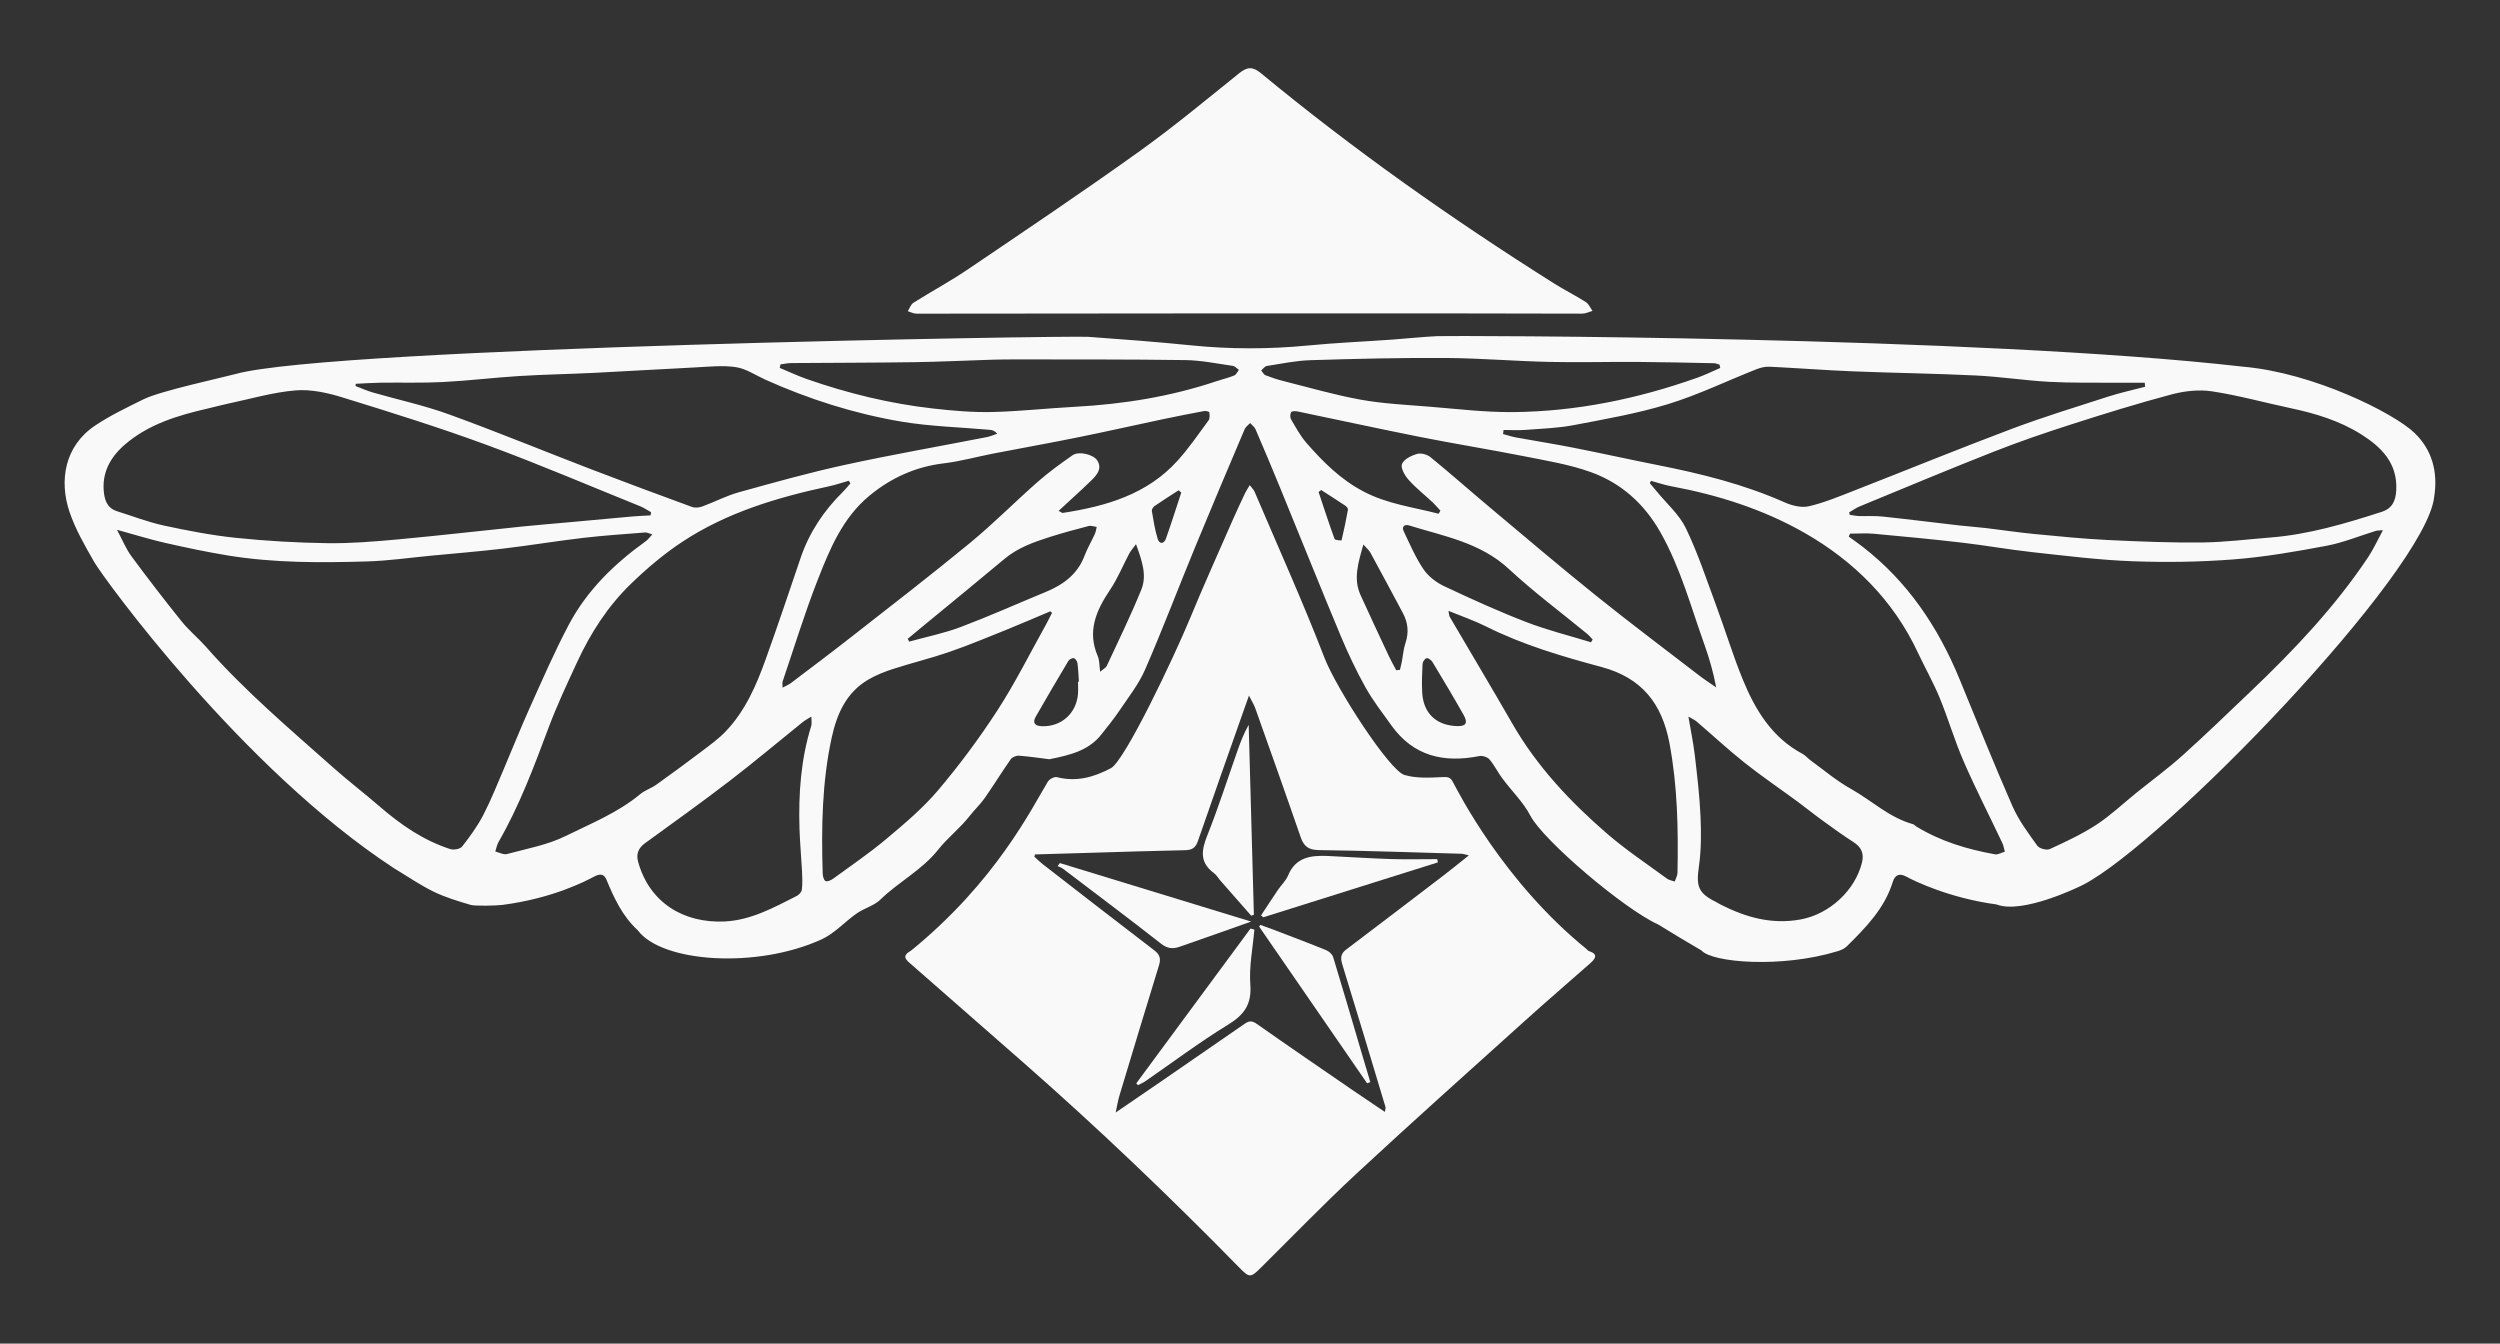 <?xml version="1.0" encoding="UTF-8"?>
<!-- Generator: Adobe Illustrator 25.4.1, SVG Export Plug-In . SVG Version: 6.00 Build 0)  -->
<svg xmlns="http://www.w3.org/2000/svg" xmlns:xlink="http://www.w3.org/1999/xlink" version="1.1" id="Layer_1" x="0px" y="0px" viewBox="0 0 1274.77 685.11" style="enable-background:new 0 0 1274.77 685.11;" xml:space="preserve">
<rect x="0" y="0" width="1274.77" height="685.11" fill="#333333" stroke="none"/>
<style type="text/css">
	.st0{display:none;}
	.st1{display:inline;}
	.st2{display:inline;fill:#3F515E;}
	.st3{display:inline;fill:#FFCD1E;}
	.st4{fill:#F9F9F9;}
</style>
<g id="black" class="st0">
	<path class="st1" d="M535.07,387.15c-4.43-0.55-9.92-1.39-15.44-1.81c-1.39-0.11-3.47,0.71-4.24,1.8   c-4.57,6.5-8.72,13.3-13.28,19.81c-2.25,3.21-5.19,5.91-7.6,9.02c-4.86,6.26-11.29,11.17-16.09,17.23   c-8.3,10.49-20.16,16.42-29.48,25.49c-3.22,3.14-8.2,4.39-12.01,7.02c-6.15,4.24-11.25,10.2-18.03,13.3   c-32.97,15.07-81.41,11.88-93.7-4.66c-7.89-7.24-12.09-16.47-16.05-26c-1.38-3.32-4.05-2.52-6.31-1.31   c-4.25,2.27-20.88,11-46.49,14.36c-3.41,0.45-14.21,0.65-16.37,0.01c-6.43-1.9-12.94-3.84-18.93-6.77   c-6.94-3.39-13.35-7.85-20-11.82C123.04,391.87,52.49,294.33,48.12,286.7c-4.75-8.3-9.67-16.75-12.7-25.75   c-5.29-15.72-2.58-33.42,12.98-43.88c7.85-5.28,16.3-9.25,24.74-13.45c8.69-4.32,40.4-11.1,47.23-12.97   c49.92-13.66,424.76-19.59,434.42-18.9c17.59,1.25,35.18,2.6,52.72,4.36c19.81,2,39.56,1.98,59.38,0.07   c14.26-1.38,28.58-1.99,42.87-3c7.75-0.55,15.48-1.42,23.23-1.78c6.85-0.31,273.75-0.07,410.8,15.58   c35.89,3.1,76.79,23.61,87.36,33.75c8.84,8.48,12.08,19.64,10.07,32.57c-4.09,38.43-138.18,176.96-179.13,197.92   c-2.4,1.23-30.97,15.07-44.02,9.97c-23.73-3.17-41.68-11.81-46.06-14.19c-3.18-1.73-5.65-1.25-6.89,2.74   c-4.18,13.52-13.75,23.25-23.46,32.83c-1.22,1.21-3.06,1.99-4.76,2.49c-28.5,8.71-63.95,5.81-69.3-0.41   c-7.39-4.32-14.76-8.68-22.02-13.21c-17.37-7.81-58.57-42.81-65.19-55.43c-3.74-7.14-9.76-12.83-14.52-19.34   c-2.25-3.07-3.94-6.58-6.4-9.44c-1.03-1.2-3.55-2.01-5.14-1.7c-18.08,3.58-33.6,0.11-44.85-15.64   c-4.53-6.34-9.37-12.52-13.15-19.29c-4.76-8.53-8.97-17.42-12.74-26.45c-10.46-25.04-20.53-50.23-30.82-75.34   c-4.1-10.02-8.3-19.99-12.58-29.93c-0.52-1.22-1.8-2.11-2.73-3.16c-0.94,1.02-2.27,1.88-2.78,3.08   c-8.52,20.08-17.04,40.17-25.35,60.34c-8.55,20.76-16.51,41.78-25.47,62.36c-3.28,7.52-8.59,14.18-13.21,21.07   c-2.77,4.13-5.95,7.99-9.03,11.9C555.18,382.68,545.93,384.98,535.07,387.15z M943.34,272.11c-0.21,0.5-0.42,1-0.64,1.5   c2.31,1.69,4.67,3.34,6.94,5.09c23.01,17.75,38.58,40.95,49.53,67.55c8.91,21.66,17.6,43.42,27.02,64.86   c3.16,7.19,8.03,13.69,12.64,20.13c1.02,1.43,4.74,2.46,6.32,1.73c8.12-3.73,16.32-7.54,23.79-12.41   c7.19-4.69,13.51-10.72,20.22-16.14c7.91-6.38,16.14-12.39,23.68-19.17c11.88-10.67,23.36-21.8,34.93-32.82   c21.97-20.93,42.78-42.9,59.71-68.24c2.75-4.11,4.8-8.69,7.6-13.84c-2.01,0.17-2.82,0.1-3.54,0.32c-8.4,2.57-16.63,6-25.2,7.62   c-15.66,2.95-31.45,5.71-47.31,6.94c-17.22,1.34-34.61,1.59-51.87,0.94c-17.08-0.64-34.11-2.8-51.13-4.66   c-11.88-1.3-23.66-3.43-35.53-4.81c-14.99-1.74-30.02-3.16-45.05-4.54C951.44,271.8,947.38,272.11,943.34,272.11z M59.64,270.14   c2.85,5.29,4.63,9.78,7.41,13.54c8.3,11.24,16.82,22.31,25.58,33.19c3.75,4.65,8.48,8.49,12.44,12.99   c19.73,22.44,42.5,41.69,64.75,61.46c7.82,6.95,16.16,13.33,24.08,20.17c10.68,9.22,22.15,17.11,35.69,21.46   c1.76,0.57,5.04-0.01,6.05-1.29c3.96-5.05,7.79-10.33,10.75-16.01c3.9-7.48,7.01-15.38,10.34-23.15   c4.46-10.4,8.6-20.94,13.25-31.26c6.46-14.34,12.71-28.82,20.07-42.7c9.27-17.51,23.21-31.08,39.24-42.56   c1.09-0.78,1.89-1.95,3.34-3.47c-1.83-0.53-2.74-1.07-3.61-1c-10.59,0.85-21.19,1.53-31.74,2.77c-13.5,1.58-26.92,3.82-40.42,5.42   c-12.37,1.47-24.8,2.47-37.2,3.66c-10.76,1.03-21.52,2.59-32.3,2.91c-23.78,0.71-47.61,0.82-71.2-3.04   c-10.8-1.77-21.52-4.05-32.19-6.47C76.29,275.01,68.75,272.64,59.64,270.14z M942.91,261.27c0.1,0.42,0.19,0.83,0.29,1.25   c1.56,0.21,3.11,0.56,4.67,0.61c3.99,0.14,8.02-0.17,11.97,0.25c13.04,1.38,26.05,3.04,39.08,4.53c4.61,0.53,9.24,0.82,13.85,1.37   c8.08,0.95,16.12,2.2,24.21,2.98c12.56,1.21,25.13,2.47,37.72,3.09c16.05,0.79,32.14,1.42,48.2,1.26   c11.61-0.12,23.2-1.62,34.8-2.53c19.57-1.54,38.2-7.12,56.75-13.08c5.51-1.77,7.15-5.8,7.42-11.1c0.7-13.7-7.51-21.88-17.85-28.41   c-11.08-7-23.5-10.71-36.26-13.42c-13.3-2.82-26.46-6.5-39.87-8.53c-6.68-1.01-14.05-0.16-20.65,1.59   c-17.18,4.56-34.19,9.85-51.12,15.28c-13.3,4.27-26.54,8.8-39.53,13.92c-22.92,9.01-45.63,18.54-68.4,27.92   C946.34,259.01,944.67,260.25,942.91,261.27z M331.72,262.8c0.09-0.54,0.18-1.08,0.27-1.62c-1.8-1-3.52-2.21-5.42-2.98   c-26.08-10.53-51.96-21.6-78.34-31.31c-24.18-8.9-48.82-16.6-73.45-24.2c-7.7-2.38-16.15-4.28-24.03-3.63   c-11.64,0.96-23.09,4.37-34.61,6.79c-3.25,0.68-6.46,1.59-9.7,2.34c-15.5,3.55-30.71,7.99-42.99,18.7   c-7.29,6.36-11.74,14.43-10.42,24.68c0.55,4.25,2.15,7.71,6.6,9.1c7.94,2.48,15.76,5.53,23.86,7.29   c12.17,2.63,24.46,5.01,36.83,6.29c15.49,1.6,31.1,2.51,46.68,2.72c12.1,0.16,24.24-0.85,36.31-1.97   c21.15-1.95,42.26-4.4,63.39-6.57c7.75-0.8,15.51-1.4,23.27-2.11c10.74-0.98,21.48-2,32.23-2.95   C325.36,263.09,328.54,262.99,331.72,262.8z M841.89,245.18c-0.22,0.39-0.45,0.77-0.67,1.16c1.23,1.46,2.48,2.89,3.68,4.37   c5.03,6.18,11.42,11.71,14.77,18.7c6.14,12.79,10.61,26.39,15.55,39.73c4.62,12.47,8.46,25.24,13.51,37.53   c6.35,15.44,14.87,29.46,30.37,37.72c1.58,0.84,2.78,2.37,4.26,3.44c6.69,4.85,13.06,10.29,20.23,14.3   c10.66,5.96,19.72,14.77,31.86,18.13c0.6,0.17,1.06,0.79,1.63,1.14c12.37,7.59,26.02,11.67,40.16,14.23   c1.55,0.28,3.36-0.87,5.06-1.36c-0.44-1.5-0.67-3.1-1.34-4.5c-6.54-13.81-13.53-27.43-19.63-41.43   c-4.65-10.66-7.91-21.9-12.34-32.66c-3.22-7.82-7.45-15.21-11.03-22.88c-12.49-26.75-32.75-46.75-57.74-61.05   c-20.91-11.96-44.12-19.37-68.04-23.8C848.69,247.31,845.31,246.12,841.89,245.18z M433.67,246.44c-0.3-0.43-0.61-0.87-0.91-1.3   c-3.31,0.94-6.57,2.08-9.93,2.8c-26.46,5.69-52.28,13.35-75.07,28.43c-9.35,6.19-18.07,13.59-26.13,21.41   c-11.68,11.33-20.46,24.96-27.3,39.73c-5.09,11-10.28,22-14.53,33.34c-7.47,19.95-14.88,39.89-25.56,58.43   c-0.85,1.47-1.14,3.26-1.7,4.91c2,0.48,4.23,1.77,5.97,1.29c10.08-2.73,20.66-4.62,29.9-9.19c12.99-6.41,26.67-11.88,38.03-21.35   c2.38-1.98,5.58-2.95,8.14-4.77c7.81-5.57,15.55-11.25,23.19-17.04c4.21-3.19,8.57-6.33,12.21-10.12   c10-10.44,15.65-23.49,20.45-36.84c6.17-17.17,11.96-34.47,17.83-51.74c4.43-13.02,11.84-24.08,21.58-33.67   C431.22,249.39,432.4,247.87,433.67,246.44z M766.68,219.25c-0.09,0.69-0.17,1.39-0.26,2.08c2.24,0.59,4.45,1.33,6.72,1.75   c9.64,1.76,19.33,3.27,28.95,5.17c14.51,2.86,28.94,6.08,43.45,8.95c22.07,4.37,43.79,9.78,64.46,18.96   c3.74,1.66,8.56,2.87,12.35,1.99c7.88-1.83,15.47-5.01,23.04-7.97c26.83-10.47,53.49-21.38,80.44-31.51   c16.18-6.08,32.74-11.15,49.21-16.46c6.15-1.98,12.51-3.35,18.77-4.99c-0.06-0.68-0.13-1.36-0.19-2.05   c-5.35,0-10.7,0.04-16.05-0.01c-10.98-0.1-21.98,0.13-32.94-0.48c-12.39-0.7-24.72-2.62-37.12-3.22   c-20.94-1.02-41.92-1.27-62.88-2.12c-14.12-0.57-28.22-1.67-42.34-2.35c-2.22-0.11-4.62,0.48-6.72,1.31   c-15,5.93-29.62,13.03-44.98,17.75c-15.66,4.81-31.97,7.63-48.11,10.72c-7.96,1.52-16.17,1.8-24.28,2.41   C774.4,219.49,770.53,219.25,766.68,219.25z M181.41,195.7c-0.04,0.38-0.07,0.76-0.11,1.15c2.9,1.09,5.74,2.39,8.71,3.25   c12.92,3.73,26.16,6.57,38.77,11.14c24.4,8.85,48.42,18.73,72.65,28.04c17.08,6.56,34.24,12.93,51.42,19.21   c1.54,0.56,3.67,0.35,5.26-0.24c6.23-2.28,12.19-5.44,18.55-7.21c17.93-4.99,35.89-10.02,54.06-13.98   c24.01-5.23,48.25-9.45,72.37-14.16c1.85-0.36,3.61-1.15,5.41-1.74c-1.26-1.45-2.44-1.86-3.64-1.97   c-15.2-1.37-30.58-1.71-45.57-4.26c-23.84-4.06-46.86-11.38-68.99-21.31c-4.99-2.24-9.82-5.62-15.04-6.41   c-6.82-1.03-13.95-0.19-20.93,0.15c-17.1,0.84-34.19,1.91-51.29,2.76c-12.8,0.63-25.62,0.84-38.41,1.63   c-12.89,0.8-25.74,2.39-38.64,3.05c-10.62,0.55-21.29,0.2-31.94,0.34C189.84,195.21,185.62,195.51,181.41,195.7z M733.56,261.96   c0.31-0.52,0.62-1.03,0.93-1.55c-1.28-1.39-2.49-2.87-3.87-4.16c-4.12-3.86-8.61-7.39-12.36-11.58c-1.92-2.15-4.17-6.06-3.4-8.05   c0.95-2.42,4.74-4.29,7.67-5.16c2-0.59,5.18,0.26,6.88,1.64c10.39,8.49,20.43,17.4,30.71,26.01c17.83,14.95,35.56,30.03,53.7,44.6   c17.35,13.94,35.16,27.31,52.8,40.88c2.73,2.1,5.65,3.96,8.48,5.93c-1.51-8.01-3.6-15.1-6.08-22.05   c-6.87-19.23-12.15-39.02-22.35-57.03c-8.28-14.62-20.02-25.12-35.46-30.69c-10.85-3.91-22.48-5.8-33.87-8.06   c-17.61-3.49-35.34-6.33-52.95-9.82c-21.01-4.17-41.94-8.76-62.92-13.1c-1.02-0.21-2.82-0.13-3.12,0.43   c-0.52,0.95-0.61,2.67-0.06,3.59c2.45,4.14,4.75,8.49,7.89,12.08c8.43,9.64,17.35,18.59,29.04,24.73   C707.45,257.05,720.68,258.6,733.56,261.96z M539.8,260.49c1.5,0.79,1.81,1.1,2.07,1.06c22.06-3.4,43.04-9.39,58.64-26.71   c5.75-6.38,10.65-13.55,15.75-20.49c0.72-0.97,0.56-2.75,0.39-4.1c-0.04-0.34-1.77-0.81-2.61-0.66   c-7.03,1.31-14.04,2.68-21.03,4.16c-14.62,3.09-29.19,6.39-43.83,9.35c-14.17,2.87-28.4,5.4-42.6,8.15   c-8.47,1.64-16.85,4-25.39,5.02c-14.4,1.72-26.87,7.41-37.88,16.51c-13.63,11.26-20.18,27.14-26.35,42.89   c-6.66,17-12.01,34.52-17.89,51.82c-0.23,0.69-0.03,1.52-0.03,3.14c1.79-0.96,3.13-1.48,4.23-2.31   c10.45-7.93,20.95-15.8,31.27-23.89c20.14-15.78,40.43-31.4,60.18-47.67c11.91-9.81,22.79-20.85,34.4-31.04   c5.6-4.92,11.68-9.34,17.81-13.6c3.22-2.24,10.76-0.39,12.68,2.83c2.36,3.98-0.11,6.99-2.75,9.65c-3.05,3.06-6.27,5.93-9.44,8.88   C545.04,255.69,542.65,257.87,539.8,260.49z M536.45,312.44c-0.31-0.24-0.61-0.48-0.92-0.71c-7.39,3.11-14.75,6.32-22.19,9.32   c-9.69,3.9-19.34,7.94-29.21,11.35c-9.42,3.25-19.15,5.61-28.65,8.67c-4.39,1.41-8.77,3.16-12.74,5.47   c-11.21,6.55-16.01,17.54-18.62,29.46c-5.01,22.88-5.32,46.14-4.62,69.43c0.04,1.35,0.54,3.36,1.45,3.83   c0.87,0.45,2.79-0.42,3.88-1.21c9.09-6.63,18.44-12.98,27.04-20.2c9.26-7.78,18.68-15.68,26.45-24.87   c10.92-12.9,21.07-26.57,30.27-40.75c9.03-13.92,16.46-28.87,24.57-43.39C534.33,316.75,535.36,314.58,536.45,312.44z    M738.59,311.48c0.3,1.51,0.25,2.39,0.63,3.03c10.65,18.2,21.48,36.29,31.99,54.57c12.52,21.76,29.45,39.74,48.23,55.99   c9.61,8.32,20.3,15.4,30.56,22.95c1.1,0.81,2.65,1,3.98,1.48c0.48-1.5,1.36-3,1.39-4.51c0.42-22.1,0.04-44.09-4.09-66   c-3.84-20.35-14.17-33.39-34.71-38.9c-20.02-5.38-39.99-11.23-58.7-20.6C751.9,316.5,745.53,314.33,738.59,311.48z M860.92,365.4   c1.21,7.17,2.53,13.38,3.27,19.66c1.21,10.34,2.45,20.71,2.91,31.09c0.38,8.56,0.39,17.27-0.82,25.72   c-1.43,10.05-0.39,13.53,8.6,17.98c0.89,0.44,1.72,1.01,2.61,1.46c12.85,6.52,26.1,10.23,40.78,7.5   c14.44-2.68,27.57-14.57,31.16-28.94c1.18-4.74-0.32-7.91-4.39-10.52c-5.56-3.56-10.9-7.46-16.24-11.34   c-4.17-3.02-8.16-6.28-12.3-9.33c-8.94-6.57-18.14-12.8-26.82-19.68c-8.42-6.68-16.31-14.03-24.49-21.03   C864.14,367.06,862.8,366.51,860.92,365.4z M413.72,365.39c-1.84,1.16-3.26,1.88-4.47,2.86c-12.36,9.94-24.48,20.18-37.06,29.83   c-14.19,10.89-28.73,21.32-43.22,31.82c-3.46,2.5-4.68,5.53-3.6,9.49c5.76,20.99,23.41,31.47,44.15,30.47   c13.46-0.65,25.09-7.12,36.8-13.03c1.14-0.58,2.43-2.05,2.56-3.23c0.36-3.06,0.23-6.21,0.08-9.3c-0.37-7.22-1.06-14.44-1.29-21.67   c-0.55-17.79,0.67-35.39,6-52.53C414.03,368.93,413.72,367.55,413.72,365.39z M877.17,187.62c-0.12-0.56-0.25-1.13-0.37-1.69   c-0.91-0.25-1.82-0.7-2.73-0.72c-13.12-0.27-26.24-0.58-39.36-0.67c-14.95-0.09-29.9,0.34-44.84,0c-17.59-0.4-35.16-1.9-52.74-2.01   c-22.97-0.14-45.96,0.42-68.92,1.13c-7.44,0.23-14.84,1.79-22.23,2.95c-1.05,0.16-1.92,1.48-2.87,2.27   c0.71,0.84,1.25,2.1,2.15,2.45c3.08,1.2,6.25,2.24,9.46,3.04c13.04,3.27,25.99,7.06,39.19,9.44c11.41,2.05,23.11,2.6,34.7,3.54   c14.2,1.14,28.44,2.89,42.65,2.78c32.39-0.25,63.79-6.74,94.29-17.56C869.5,191.17,873.3,189.29,877.17,187.62z M397.99,185.79   c-0.14,0.6-0.27,1.2-0.41,1.79c4.62,1.92,9.17,4.08,13.89,5.73c20.96,7.3,42.45,12.55,64.52,15.02c9.91,1.11,19.93,1.98,29.88,1.76   c14.07-0.32,28.1-1.91,42.16-2.66c24.69-1.32,48.89-5.19,72.38-13.09c2.98-1,6.08-1.71,8.98-2.9c1-0.41,1.57-1.86,2.34-2.83   c-1.03-0.71-1.99-1.89-3.09-2.05c-8.06-1.15-16.14-2.84-24.23-2.95c-28.77-0.42-57.54-0.29-86.31-0.35   c-4.14-0.01-8.28,0.04-12.41,0.16c-13.29,0.41-26.57,1.07-39.87,1.26c-20.75,0.3-41.51,0.28-62.27,0.45   C401.69,185.15,399.84,185.56,397.99,185.79z M462.84,325.74c0.26,0.47,0.51,0.95,0.77,1.42c8.75-2.43,17.74-4.23,26.21-7.42   c14.61-5.51,28.89-11.9,43.33-17.87c8.91-3.68,16.25-8.92,19.83-18.41c1.45-3.84,3.58-7.41,5.29-11.16   c0.51-1.11,0.64-2.39,0.95-3.6c-1.38-0.18-2.87-0.8-4.12-0.48c-6.6,1.71-13.19,3.51-19.69,5.56c-8.25,2.61-16.37,5.48-23.2,11.19   c-13.38,11.2-26.91,22.23-40.38,33.33C468.83,320.79,465.83,323.27,462.84,325.74z M811.28,327.5c0.28-0.47,0.55-0.95,0.83-1.42   c-0.93-0.96-1.78-2.03-2.81-2.88c-13.31-10.97-27.23-21.27-39.83-33c-14.59-13.58-33.19-16.75-50.99-22.28   c-2.12-0.66-3.93,0.48-2.71,3.01c3.15,6.54,6.01,13.33,10.05,19.3c2.46,3.63,6.5,6.75,10.52,8.65   c13.79,6.5,27.71,12.83,41.93,18.32C788.99,321.34,800.25,324.11,811.28,327.5z M579.26,277.47c-1.61,2.21-2.69,3.38-3.42,4.75   c-3.27,6.15-5.91,12.7-9.76,18.45c-7.07,10.55-11.87,21.13-6.31,33.95c0.9,2.07,0.74,4.59,1.21,7.92c1.78-1.53,2.95-2.07,3.36-2.96   c6-12.94,12.31-25.76,17.65-38.98C584.96,293.25,582.25,285.78,579.26,277.47z M711.95,341.76c0.63-0.07,1.27-0.14,1.9-0.21   c0.31-1.33,0.66-2.64,0.92-3.98c0.63-3.25,0.86-6.63,1.9-9.73c1.82-5.42,1.26-10.42-1.38-15.34   c-5.48-10.22-10.93-20.46-16.48-30.64c-0.69-1.27-1.91-2.26-3.6-4.21c-2.68,9.36-5.24,17.43-1.45,25.8   c4.72,10.41,9.58,20.76,14.44,31.12C709.35,337.01,710.7,339.37,711.95,341.76z M743.3,370.25c4.21,0.07,5.3-1.64,3.02-5.68   c-5.14-9.12-10.52-18.1-15.93-27.06c-0.58-0.96-2.19-2.09-3-1.89c-0.89,0.22-1.96,1.88-2.02,2.96c-0.26,4.8-0.43,9.64-0.19,14.44   C725.71,363.77,732.47,370.07,743.3,370.25z M549.68,347.6c0.15-0.01,0.31-0.01,0.46-0.02c-0.22-3.14-0.3-6.3-0.73-9.42   c-0.13-0.97-1.05-2.35-1.86-2.55c-0.78-0.2-2.31,0.62-2.79,1.42c-5.63,9.4-11.16,18.86-16.61,28.37c-1.74,3.02-0.62,4.72,2.86,4.89   c9.88,0.48,17.73-6.3,18.64-16.2C549.84,351.94,549.68,349.76,549.68,347.6z M673.65,249.85c-0.43,0.34-0.86,0.69-1.29,1.03   c2.67,8.01,5.27,16.05,8.16,23.98c0.22,0.61,3.52,0.77,3.54,0.7c1.24-5.21,2.35-10.45,3.28-15.73c0.1-0.57-0.71-1.55-1.34-1.97   C681.93,255.14,677.78,252.51,673.65,249.85z M602.34,251.17c-0.45-0.39-0.9-0.78-1.35-1.17c-4.1,2.66-8.24,5.26-12.27,8.03   c-0.72,0.5-1.51,1.74-1.39,2.49c0.82,4.83,1.56,9.71,3.02,14.37c0.83,2.65,3.19,2.53,4.14-0.15   C597.26,266.94,599.74,259.03,602.34,251.17z"></path>
	<path class="st1" d="M637.26,247.37c1.18,1.58,2.03,2.37,2.45,3.34c11.98,28.15,24.6,56.07,35.61,84.6   c6.17,15.98,33.22,57.66,40.87,59.88c5.93,1.72,12.6,1.39,18.9,1.08c2.71-0.13,4.29-0.22,5.65,2.3   c2.84,5.26,25.69,50.82,68.31,85.42c0.35,0.35,0.69,0.81,1.13,0.95c5.08,1.65,3.21,4.02,0.61,6.31   c-10.99,9.7-22.12,19.25-33.01,29.07c-28.7,25.88-57.54,51.62-85.86,77.9c-16.84,15.63-32.83,32.18-49.16,48.35   c-5.04,4.99-5.7,5.03-10.75-0.14c-35.46-36.19-72.06-71.17-110.15-104.59c-19.16-16.81-38.37-33.58-57.53-50.39   c-2.65-2.33-4.6-4.01,0.35-6.82c43.21-35.26,61.3-72.32,69.64-86.07c0.77-1.28,3.29-2.61,4.57-2.29   c9.95,2.54,18.77,0.09,27.59-4.58c7.02-3.72,32.06-56.31,40.46-76.69c6.79-16.48,14.14-32.73,21.28-49.06   c2.12-4.84,4.37-9.62,6.61-14.4C635.42,250.31,636.21,249.16,637.26,247.37z M527.76,435.68c-0.12,0.39-0.23,0.77-0.35,1.16   c1.44,1.29,2.81,2.67,4.33,3.85c18.92,14.67,37.81,29.38,56.85,43.9c2.9,2.21,3.4,4.31,2.4,7.59   c-6.83,22.21-13.55,44.46-20.25,66.71c-0.69,2.3-1.05,4.7-1.85,8.39c8.44-5.77,15.77-10.77,23.09-15.8   c14.24-9.79,28.48-19.59,42.67-29.44c2.16-1.5,3.72-1.7,6.14,0.01c16.17,11.38,32.49,22.53,48.79,33.73   c5.36,3.68,10.77,7.28,16.57,11.2c0.22-1.49,0.47-2.02,0.34-2.44c-7.28-24.2-14.51-48.4-21.97-72.54c-1.02-3.3-1.08-5.57,1.87-7.8   c16.7-12.61,33.33-25.31,49.96-38.02c3.98-3.04,7.85-6.21,12.63-10.02c-2.13-0.49-2.88-0.8-3.64-0.82   c-24.26-0.69-48.53-1.55-72.8-1.87c-5.29-0.07-7.68-1.85-9.33-6.62c-7.57-21.97-15.38-43.86-23.16-65.76   c-0.65-1.83-1.73-3.5-3.19-6.39c-1.05,2.94-1.6,4.48-2.15,6.02c-7.99,22.71-16.04,45.41-23.89,68.16   c-1.17,3.38-2.94,4.57-6.47,4.64c-16.47,0.32-32.94,0.89-49.4,1.36C545.89,435.16,536.82,435.42,527.76,435.68z"></path>
	<path class="st1" d="M467.34,159.94c-1.48,0.01-2.96-0.82-4.45-1.26c0.93-1.46,1.52-3.45,2.85-4.28   c9.15-5.77,18.72-10.91,27.67-16.97c29.1-19.7,58.28-39.31,86.86-59.74c17.73-12.67,34.56-26.63,51.55-40.31   c4.14-3.33,6.93-3.54,11.12-0.07c47.33,39.1,97.41,74.39,149.32,107.12c5.35,3.37,11.03,6.21,16.37,9.6   c1.49,0.95,2.29,2.98,3.4,4.51c-1.77,0.48-3.53,1.4-5.3,1.39C760.91,159.66,485.5,159.84,467.34,159.94z"></path>
	<path class="st1" d="M637.96,469.92c-12.8,4.52-24.68,8.77-36.61,12.89c-3.22,1.11-6.06,0.94-9.17-1.5   c-16.59-12.98-33.44-25.63-50.22-38.37c-0.77-0.59-1.77-0.88-2.66-1.31c0.37-0.52,0.74-1.03,1.11-1.55   C572.64,449.94,604.88,459.8,637.96,469.92z"></path>
	<path class="st1" d="M638,466.92c-5.24-5.96-10.49-11.93-15.72-17.9c-1.1-1.25-1.94-2.83-3.24-3.78   c-7.21-5.27-6.58-11.35-3.54-18.96c5.81-14.55,10.56-29.53,15.79-44.31c1.48-4.17,3.11-8.3,5.42-12.36   c0.89,32.27,1.77,64.53,2.66,96.8C638.91,466.57,638.45,466.75,638,466.92z"></path>
	<path class="st1" d="M639.62,474.02c-0.79,9.35-2.76,18.78-2.07,28.02c0.75,10.07-3.09,15.38-11.33,20.44   c-14.54,8.91-28.22,19.21-42.29,28.9c-1.14,0.78-2.46,1.3-3.69,1.94c-0.28-0.31-0.56-0.61-0.84-0.92   c19.42-26.31,38.83-52.62,58.25-78.93C638.3,473.64,638.96,473.83,639.62,474.02z"></path>
	<path class="st1" d="M697.09,552.36c-18.34-26.61-36.68-53.22-55.01-79.83c0.18-0.31,0.36-0.62,0.55-0.93   c2.58,0.94,5.18,1.85,7.75,2.84c8.61,3.31,17.25,6.55,25.79,10.04c1.47,0.6,3.17,2.09,3.61,3.52c4.95,16.19,9.68,32.46,14.47,48.7   c1.48,5.03,2.98,10.06,4.48,15.08C698.18,551.97,697.63,552.16,697.09,552.36z"></path>
	<path class="st1" d="M643,466.78c2.88-4.35,5.72-8.73,8.65-13.05c1.67-2.47,4.03-4.62,5.14-7.3c3.91-9.46,11.78-10.34,20.32-9.96   c10.63,0.47,21.25,1.22,31.88,1.56c7.95,0.25,15.91,0.05,23.87,0.05c0.11,0.55,0.23,1.1,0.34,1.65   c-29.69,9.34-59.37,18.68-89.06,28.01C643.76,467.44,643.38,467.11,643,466.78z"></path>
</g>
<g id="blue" class="st0">
	<path class="st2" d="M535.07,387.15c-4.43-0.55-9.92-1.39-15.44-1.81c-1.39-0.11-3.47,0.71-4.24,1.8   c-4.57,6.5-8.72,13.3-13.28,19.81c-2.25,3.21-5.19,5.91-7.6,9.02c-4.86,6.26-11.29,11.17-16.09,17.23   c-8.3,10.49-20.16,16.42-29.48,25.49c-3.22,3.14-8.2,4.39-12.01,7.02c-6.15,4.24-11.25,10.2-18.03,13.3   c-32.97,15.07-81.41,11.88-93.7-4.66c-7.89-7.24-12.09-16.47-16.05-26c-1.38-3.32-4.05-2.52-6.31-1.31   c-4.25,2.27-20.88,11-46.49,14.36c-3.41,0.45-14.21,0.65-16.37,0.01c-6.43-1.9-12.94-3.84-18.93-6.77   c-6.94-3.39-13.35-7.85-20-11.82C123.04,391.87,52.49,294.33,48.12,286.7c-4.75-8.3-9.67-16.75-12.7-25.75   c-5.29-15.72-2.58-33.42,12.98-43.88c7.85-5.28,16.3-9.25,24.74-13.45c8.69-4.32,40.4-11.1,47.23-12.97   c49.92-13.66,424.76-19.59,434.42-18.9c17.59,1.25,35.18,2.6,52.72,4.36c19.81,2,39.56,1.98,59.38,0.07   c14.26-1.38,28.58-1.99,42.87-3c7.75-0.55,15.48-1.42,23.23-1.78c6.85-0.31,273.75-0.07,410.8,15.58   c35.89,3.1,76.79,23.61,87.36,33.75c8.84,8.48,12.08,19.64,10.07,32.57c-4.09,38.43-138.18,176.96-179.13,197.92   c-2.4,1.23-30.97,15.07-44.02,9.97c-23.73-3.17-41.68-11.81-46.06-14.19c-3.18-1.73-5.65-1.25-6.89,2.74   c-4.18,13.52-13.75,23.25-23.46,32.83c-1.22,1.21-3.06,1.99-4.76,2.49c-28.5,8.71-63.95,5.81-69.3-0.41   c-7.39-4.32-14.76-8.68-22.02-13.21c-17.37-7.81-58.57-42.81-65.19-55.43c-3.74-7.14-9.76-12.83-14.52-19.34   c-2.25-3.07-3.94-6.58-6.4-9.44c-1.03-1.2-3.55-2.01-5.14-1.7c-18.08,3.58-33.6,0.11-44.85-15.64   c-4.53-6.34-9.37-12.52-13.15-19.29c-4.76-8.53-8.97-17.42-12.74-26.45c-10.46-25.04-20.53-50.23-30.82-75.34   c-4.1-10.02-8.3-19.99-12.58-29.93c-0.52-1.22-1.8-2.11-2.73-3.16c-0.94,1.02-2.27,1.88-2.78,3.08   c-8.52,20.08-17.04,40.17-25.35,60.34c-8.55,20.76-16.51,41.78-25.47,62.36c-3.28,7.52-8.59,14.18-13.21,21.07   c-2.77,4.13-5.95,7.99-9.03,11.9C555.18,382.68,545.93,384.98,535.07,387.15z M943.34,272.11c-0.21,0.5-0.42,1-0.64,1.5   c2.31,1.69,4.67,3.34,6.94,5.09c23.01,17.75,38.58,40.95,49.53,67.55c8.91,21.66,17.6,43.42,27.02,64.86   c3.16,7.19,8.03,13.69,12.64,20.13c1.02,1.43,4.74,2.46,6.32,1.73c8.12-3.73,16.32-7.54,23.79-12.41   c7.19-4.69,13.51-10.72,20.22-16.14c7.91-6.38,16.14-12.39,23.68-19.17c11.88-10.67,23.36-21.8,34.93-32.82   c21.97-20.93,42.78-42.9,59.71-68.24c2.75-4.11,4.8-8.69,7.6-13.84c-2.01,0.17-2.82,0.1-3.54,0.32c-8.4,2.57-16.63,6-25.2,7.62   c-15.66,2.95-31.45,5.71-47.31,6.94c-17.22,1.34-34.61,1.59-51.87,0.94c-17.08-0.64-34.11-2.8-51.13-4.66   c-11.88-1.3-23.66-3.43-35.53-4.81c-14.99-1.74-30.02-3.16-45.05-4.54C951.44,271.8,947.38,272.11,943.34,272.11z M59.64,270.14   c2.85,5.29,4.63,9.78,7.41,13.54c8.3,11.24,16.82,22.31,25.58,33.19c3.75,4.65,8.48,8.49,12.44,12.99   c19.73,22.44,42.5,41.69,64.75,61.46c7.82,6.95,16.16,13.33,24.08,20.17c10.68,9.22,22.15,17.11,35.69,21.46   c1.76,0.57,5.04-0.01,6.05-1.29c3.96-5.05,7.79-10.33,10.75-16.01c3.9-7.48,7.01-15.38,10.34-23.15   c4.46-10.4,8.6-20.94,13.25-31.26c6.46-14.34,12.71-28.82,20.07-42.7c9.27-17.51,23.21-31.08,39.24-42.56   c1.09-0.78,1.89-1.95,3.34-3.47c-1.83-0.53-2.74-1.07-3.61-1c-10.59,0.85-21.19,1.53-31.74,2.77c-13.5,1.58-26.92,3.82-40.42,5.42   c-12.37,1.47-24.8,2.47-37.2,3.66c-10.76,1.03-21.52,2.59-32.3,2.91c-23.78,0.71-47.61,0.82-71.2-3.04   c-10.8-1.77-21.52-4.05-32.19-6.47C76.29,275.01,68.75,272.64,59.64,270.14z M942.91,261.27c0.1,0.42,0.19,0.83,0.29,1.25   c1.56,0.21,3.11,0.56,4.67,0.61c3.99,0.14,8.02-0.17,11.97,0.25c13.04,1.38,26.05,3.04,39.08,4.53c4.61,0.53,9.24,0.82,13.85,1.37   c8.08,0.95,16.12,2.2,24.21,2.98c12.56,1.21,25.13,2.47,37.72,3.09c16.05,0.79,32.14,1.42,48.2,1.26   c11.61-0.12,23.2-1.62,34.8-2.53c19.57-1.54,38.2-7.12,56.75-13.08c5.51-1.77,7.15-5.8,7.42-11.1c0.7-13.7-7.51-21.88-17.85-28.41   c-11.08-7-23.5-10.71-36.26-13.42c-13.3-2.82-26.46-6.5-39.87-8.53c-6.68-1.01-14.05-0.16-20.65,1.59   c-17.18,4.56-34.19,9.85-51.12,15.28c-13.3,4.27-26.54,8.8-39.53,13.92c-22.92,9.01-45.63,18.54-68.4,27.92   C946.34,259.01,944.67,260.25,942.91,261.27z M331.72,262.8c0.09-0.54,0.18-1.08,0.27-1.62c-1.8-1-3.52-2.21-5.42-2.98   c-26.08-10.53-51.96-21.6-78.34-31.31c-24.18-8.9-48.82-16.6-73.45-24.2c-7.7-2.38-16.15-4.28-24.03-3.63   c-11.64,0.96-23.09,4.37-34.61,6.79c-3.25,0.68-6.46,1.59-9.7,2.34c-15.5,3.55-30.71,7.99-42.99,18.7   c-7.29,6.36-11.74,14.43-10.42,24.68c0.55,4.25,2.15,7.71,6.6,9.1c7.94,2.48,15.76,5.53,23.86,7.29   c12.17,2.63,24.46,5.01,36.83,6.29c15.49,1.6,31.1,2.51,46.68,2.72c12.1,0.16,24.24-0.85,36.31-1.97   c21.15-1.95,42.26-4.4,63.39-6.57c7.75-0.8,15.51-1.4,23.27-2.11c10.74-0.98,21.48-2,32.23-2.95   C325.36,263.09,328.54,262.99,331.72,262.8z M841.89,245.18c-0.22,0.39-0.45,0.77-0.67,1.16c1.23,1.46,2.48,2.89,3.68,4.37   c5.03,6.18,11.42,11.71,14.77,18.7c6.14,12.79,10.61,26.39,15.55,39.73c4.62,12.47,8.46,25.24,13.51,37.53   c6.35,15.44,14.87,29.46,30.37,37.72c1.58,0.84,2.78,2.37,4.26,3.44c6.69,4.85,13.06,10.29,20.23,14.3   c10.66,5.96,19.72,14.77,31.86,18.13c0.6,0.17,1.06,0.79,1.63,1.14c12.37,7.59,26.02,11.67,40.16,14.23   c1.55,0.28,3.36-0.87,5.06-1.36c-0.44-1.5-0.67-3.1-1.34-4.5c-6.54-13.81-13.53-27.43-19.63-41.43   c-4.65-10.66-7.91-21.9-12.34-32.66c-3.22-7.82-7.45-15.21-11.03-22.88c-12.49-26.75-32.75-46.75-57.74-61.05   c-20.91-11.96-44.12-19.37-68.04-23.8C848.69,247.31,845.31,246.12,841.89,245.18z M433.67,246.44c-0.3-0.43-0.61-0.87-0.91-1.3   c-3.31,0.94-6.57,2.08-9.93,2.8c-26.46,5.69-52.28,13.35-75.07,28.43c-9.35,6.19-18.07,13.59-26.13,21.41   c-11.68,11.33-20.46,24.96-27.3,39.73c-5.09,11-10.28,22-14.53,33.34c-7.47,19.95-14.88,39.89-25.56,58.43   c-0.85,1.47-1.14,3.26-1.7,4.91c2,0.48,4.23,1.77,5.97,1.29c10.08-2.73,20.66-4.62,29.9-9.19c12.99-6.41,26.67-11.88,38.03-21.35   c2.38-1.98,5.58-2.95,8.14-4.77c7.81-5.57,15.55-11.25,23.19-17.04c4.21-3.19,8.57-6.33,12.21-10.12   c10-10.44,15.65-23.49,20.45-36.84c6.17-17.17,11.96-34.47,17.83-51.74c4.43-13.02,11.84-24.08,21.58-33.67   C431.22,249.39,432.4,247.87,433.67,246.44z M766.68,219.25c-0.09,0.69-0.17,1.39-0.26,2.08c2.24,0.59,4.45,1.33,6.72,1.75   c9.64,1.76,19.33,3.27,28.95,5.17c14.51,2.86,28.94,6.08,43.45,8.95c22.07,4.37,43.79,9.78,64.46,18.96   c3.74,1.66,8.56,2.87,12.35,1.99c7.88-1.83,15.47-5.01,23.04-7.97c26.83-10.47,53.49-21.38,80.44-31.51   c16.18-6.08,32.74-11.15,49.21-16.46c6.15-1.98,12.51-3.35,18.77-4.99c-0.06-0.68-0.13-1.36-0.19-2.05   c-5.35,0-10.7,0.04-16.05-0.01c-10.98-0.1-21.98,0.13-32.94-0.48c-12.39-0.7-24.72-2.62-37.12-3.22   c-20.94-1.02-41.92-1.27-62.88-2.12c-14.12-0.57-28.22-1.67-42.34-2.35c-2.22-0.11-4.62,0.48-6.72,1.31   c-15,5.93-29.62,13.03-44.98,17.75c-15.66,4.81-31.97,7.63-48.11,10.72c-7.96,1.52-16.17,1.8-24.28,2.41   C774.4,219.49,770.53,219.25,766.68,219.25z M181.41,195.7c-0.04,0.38-0.07,0.76-0.11,1.15c2.9,1.09,5.74,2.39,8.71,3.25   c12.92,3.73,26.16,6.57,38.77,11.14c24.4,8.85,48.42,18.73,72.65,28.04c17.08,6.56,34.24,12.93,51.42,19.21   c1.54,0.56,3.67,0.35,5.26-0.24c6.23-2.28,12.19-5.44,18.55-7.21c17.93-4.99,35.89-10.02,54.06-13.98   c24.01-5.23,48.25-9.45,72.37-14.16c1.85-0.36,3.61-1.15,5.41-1.74c-1.26-1.45-2.44-1.86-3.64-1.97   c-15.2-1.37-30.58-1.71-45.57-4.26c-23.84-4.06-46.86-11.38-68.99-21.31c-4.99-2.24-9.82-5.62-15.04-6.41   c-6.82-1.03-13.95-0.19-20.93,0.15c-17.1,0.84-34.19,1.91-51.29,2.76c-12.8,0.63-25.62,0.84-38.41,1.63   c-12.89,0.8-25.74,2.39-38.64,3.05c-10.62,0.55-21.29,0.2-31.94,0.34C189.84,195.21,185.62,195.51,181.41,195.7z M733.56,261.96   c0.31-0.52,0.62-1.03,0.93-1.55c-1.28-1.39-2.49-2.87-3.87-4.16c-4.12-3.86-8.61-7.39-12.36-11.58c-1.92-2.15-4.17-6.06-3.4-8.05   c0.95-2.42,4.74-4.29,7.67-5.16c2-0.59,5.18,0.26,6.88,1.64c10.39,8.49,20.43,17.4,30.71,26.01c17.83,14.95,35.56,30.03,53.7,44.6   c17.35,13.94,35.16,27.31,52.8,40.88c2.73,2.1,5.65,3.96,8.48,5.93c-1.51-8.01-3.6-15.1-6.08-22.05   c-6.87-19.23-12.15-39.02-22.35-57.03c-8.28-14.62-20.02-25.12-35.46-30.69c-10.85-3.91-22.48-5.8-33.87-8.06   c-17.61-3.49-35.34-6.33-52.95-9.82c-21.01-4.17-41.94-8.76-62.92-13.1c-1.02-0.21-2.82-0.13-3.12,0.43   c-0.52,0.95-0.61,2.67-0.06,3.59c2.45,4.14,4.75,8.49,7.89,12.08c8.43,9.64,17.35,18.59,29.04,24.73   C707.45,257.05,720.68,258.6,733.56,261.96z M539.8,260.49c1.5,0.79,1.81,1.1,2.07,1.06c22.06-3.4,43.04-9.39,58.64-26.71   c5.75-6.38,10.65-13.55,15.75-20.49c0.72-0.97,0.56-2.75,0.39-4.1c-0.04-0.34-1.77-0.81-2.61-0.66   c-7.03,1.31-14.04,2.68-21.03,4.16c-14.62,3.09-29.19,6.39-43.83,9.35c-14.17,2.87-28.4,5.4-42.6,8.15   c-8.47,1.64-16.85,4-25.39,5.02c-14.4,1.72-26.87,7.41-37.88,16.51c-13.63,11.26-20.18,27.14-26.35,42.89   c-6.66,17-12.01,34.52-17.89,51.82c-0.23,0.69-0.03,1.52-0.03,3.14c1.79-0.96,3.13-1.48,4.23-2.31   c10.45-7.93,20.95-15.8,31.27-23.89c20.14-15.78,40.43-31.4,60.18-47.67c11.91-9.81,22.79-20.85,34.4-31.04   c5.6-4.92,11.68-9.34,17.81-13.6c3.22-2.24,10.76-0.39,12.68,2.83c2.36,3.98-0.11,6.99-2.75,9.65c-3.05,3.06-6.27,5.93-9.44,8.88   C545.04,255.69,542.65,257.87,539.8,260.49z M536.45,312.44c-0.31-0.24-0.61-0.48-0.92-0.71c-7.39,3.11-14.75,6.32-22.19,9.32   c-9.69,3.9-19.34,7.94-29.21,11.35c-9.42,3.25-19.15,5.61-28.65,8.67c-4.39,1.41-8.77,3.16-12.74,5.47   c-11.21,6.55-16.01,17.54-18.62,29.46c-5.01,22.88-5.32,46.14-4.62,69.43c0.04,1.35,0.54,3.36,1.45,3.83   c0.87,0.45,2.79-0.42,3.88-1.21c9.09-6.63,18.44-12.98,27.04-20.2c9.26-7.78,18.68-15.68,26.45-24.87   c10.92-12.9,21.07-26.57,30.27-40.75c9.03-13.92,16.46-28.87,24.57-43.39C534.33,316.75,535.36,314.58,536.45,312.44z    M738.59,311.48c0.3,1.51,0.25,2.39,0.63,3.03c10.65,18.2,21.48,36.29,31.99,54.57c12.52,21.76,29.45,39.74,48.23,55.99   c9.61,8.32,20.3,15.4,30.56,22.95c1.1,0.81,2.65,1,3.98,1.48c0.48-1.5,1.36-3,1.39-4.51c0.42-22.1,0.04-44.09-4.09-66   c-3.84-20.35-14.17-33.39-34.71-38.9c-20.02-5.38-39.99-11.23-58.7-20.6C751.9,316.5,745.53,314.33,738.59,311.48z M860.92,365.4   c1.21,7.17,2.53,13.38,3.27,19.66c1.21,10.34,2.45,20.71,2.91,31.09c0.38,8.56,0.39,17.27-0.82,25.72   c-1.43,10.05-0.39,13.53,8.6,17.98c0.89,0.44,1.72,1.01,2.61,1.46c12.85,6.52,26.1,10.23,40.78,7.5   c14.44-2.68,27.57-14.57,31.16-28.94c1.18-4.74-0.32-7.91-4.39-10.52c-5.56-3.56-10.9-7.46-16.24-11.34   c-4.17-3.02-8.16-6.28-12.3-9.33c-8.94-6.57-18.14-12.8-26.82-19.68c-8.42-6.68-16.31-14.03-24.49-21.03   C864.14,367.06,862.8,366.51,860.92,365.4z M413.72,365.39c-1.84,1.16-3.26,1.88-4.47,2.86c-12.36,9.94-24.48,20.18-37.06,29.83   c-14.19,10.89-28.73,21.32-43.22,31.82c-3.46,2.5-4.68,5.53-3.6,9.49c5.76,20.99,23.41,31.47,44.15,30.47   c13.46-0.65,25.09-7.12,36.8-13.03c1.14-0.58,2.43-2.05,2.56-3.23c0.36-3.06,0.23-6.21,0.08-9.3c-0.37-7.22-1.06-14.44-1.29-21.67   c-0.55-17.79,0.67-35.39,6-52.53C414.03,368.93,413.72,367.55,413.72,365.39z M877.17,187.62c-0.12-0.56-0.25-1.13-0.37-1.69   c-0.91-0.25-1.82-0.7-2.73-0.72c-13.12-0.27-26.24-0.58-39.36-0.67c-14.95-0.09-29.9,0.34-44.84,0c-17.59-0.4-35.16-1.9-52.74-2.01   c-22.97-0.14-45.96,0.42-68.92,1.13c-7.44,0.23-14.84,1.79-22.23,2.95c-1.05,0.16-1.92,1.48-2.87,2.27   c0.71,0.84,1.25,2.1,2.15,2.45c3.08,1.2,6.25,2.24,9.46,3.04c13.04,3.27,25.99,7.06,39.19,9.44c11.41,2.05,23.11,2.6,34.7,3.54   c14.2,1.14,28.44,2.89,42.65,2.78c32.39-0.25,63.79-6.74,94.29-17.56C869.5,191.17,873.3,189.29,877.17,187.62z M397.99,185.79   c-0.14,0.6-0.27,1.2-0.41,1.79c4.62,1.92,9.17,4.08,13.89,5.73c20.96,7.3,42.45,12.55,64.52,15.02c9.91,1.11,19.93,1.98,29.88,1.76   c14.07-0.32,28.1-1.91,42.16-2.66c24.69-1.32,48.89-5.19,72.38-13.09c2.98-1,6.08-1.71,8.98-2.9c1-0.41,1.57-1.86,2.34-2.83   c-1.03-0.71-1.99-1.89-3.09-2.05c-8.06-1.15-16.14-2.84-24.23-2.95c-28.77-0.42-57.54-0.29-86.31-0.35   c-4.14-0.01-8.28,0.04-12.41,0.16c-13.29,0.41-26.57,1.07-39.87,1.26c-20.75,0.3-41.51,0.28-62.27,0.45   C401.69,185.15,399.84,185.56,397.99,185.79z M462.84,325.74c0.26,0.47,0.51,0.95,0.77,1.42c8.75-2.43,17.74-4.23,26.21-7.42   c14.61-5.51,28.89-11.9,43.33-17.87c8.91-3.68,16.25-8.92,19.83-18.41c1.45-3.84,3.58-7.41,5.29-11.16   c0.51-1.11,0.64-2.39,0.95-3.6c-1.38-0.18-2.87-0.8-4.12-0.48c-6.6,1.71-13.19,3.51-19.69,5.56c-8.25,2.61-16.37,5.48-23.2,11.19   c-13.38,11.2-26.91,22.23-40.38,33.33C468.83,320.79,465.83,323.27,462.84,325.74z M811.28,327.5c0.28-0.47,0.55-0.95,0.83-1.42   c-0.93-0.96-1.78-2.03-2.81-2.88c-13.31-10.97-27.23-21.27-39.83-33c-14.59-13.58-33.19-16.75-50.99-22.28   c-2.12-0.66-3.93,0.48-2.71,3.01c3.15,6.54,6.01,13.33,10.05,19.3c2.46,3.63,6.5,6.75,10.52,8.65   c13.79,6.5,27.71,12.83,41.93,18.32C788.99,321.34,800.25,324.11,811.28,327.5z M579.26,277.47c-1.61,2.21-2.69,3.38-3.42,4.75   c-3.27,6.15-5.91,12.7-9.76,18.45c-7.07,10.55-11.87,21.13-6.31,33.95c0.9,2.07,0.74,4.59,1.21,7.92c1.78-1.53,2.95-2.07,3.36-2.96   c6-12.94,12.31-25.76,17.65-38.98C584.96,293.25,582.25,285.78,579.26,277.47z M711.95,341.76c0.63-0.07,1.27-0.14,1.9-0.21   c0.31-1.33,0.66-2.64,0.92-3.98c0.63-3.25,0.86-6.63,1.9-9.73c1.82-5.42,1.26-10.42-1.38-15.34   c-5.48-10.22-10.93-20.46-16.48-30.64c-0.69-1.27-1.91-2.26-3.6-4.21c-2.68,9.36-5.24,17.43-1.45,25.8   c4.72,10.41,9.58,20.76,14.44,31.12C709.35,337.01,710.7,339.37,711.95,341.76z M743.3,370.25c4.21,0.07,5.3-1.64,3.02-5.68   c-5.14-9.12-10.52-18.1-15.93-27.06c-0.58-0.96-2.19-2.09-3-1.89c-0.89,0.22-1.96,1.88-2.02,2.96c-0.26,4.8-0.43,9.64-0.19,14.44   C725.71,363.77,732.47,370.07,743.3,370.25z M549.68,347.6c0.15-0.01,0.31-0.01,0.46-0.02c-0.22-3.14-0.3-6.3-0.73-9.42   c-0.13-0.97-1.05-2.35-1.86-2.55c-0.78-0.2-2.31,0.62-2.79,1.42c-5.63,9.4-11.16,18.86-16.61,28.37c-1.74,3.02-0.62,4.72,2.86,4.89   c9.88,0.48,17.73-6.3,18.64-16.2C549.84,351.94,549.68,349.76,549.68,347.6z M673.65,249.85c-0.43,0.34-0.86,0.69-1.29,1.03   c2.67,8.01,5.27,16.05,8.16,23.98c0.22,0.61,3.52,0.77,3.54,0.7c1.24-5.21,2.35-10.45,3.28-15.73c0.1-0.57-0.71-1.55-1.34-1.97   C681.93,255.14,677.78,252.51,673.65,249.85z M602.34,251.17c-0.45-0.39-0.9-0.78-1.35-1.17c-4.1,2.66-8.24,5.26-12.27,8.03   c-0.72,0.5-1.51,1.74-1.39,2.49c0.82,4.83,1.56,9.71,3.02,14.37c0.83,2.65,3.19,2.53,4.14-0.15   C597.26,266.94,599.74,259.03,602.34,251.17z"></path>
	<path class="st2" d="M637.26,247.37c1.18,1.58,2.03,2.37,2.45,3.34c11.98,28.15,24.6,56.07,35.61,84.6   c6.17,15.98,33.22,57.66,40.87,59.88c5.93,1.72,12.6,1.39,18.9,1.08c2.71-0.13,4.29-0.22,5.65,2.3   c2.84,5.26,25.69,50.82,68.31,85.42c0.35,0.35,0.69,0.81,1.13,0.95c5.08,1.65,3.21,4.02,0.61,6.31   c-10.99,9.7-22.12,19.25-33.01,29.07c-28.7,25.88-57.54,51.62-85.86,77.9c-16.84,15.63-32.83,32.18-49.16,48.35   c-5.04,4.99-5.7,5.03-10.75-0.14c-35.46-36.19-72.06-71.17-110.15-104.59c-19.16-16.81-38.37-33.58-57.53-50.39   c-2.65-2.33-4.6-4.01,0.35-6.82c43.21-35.26,61.3-72.32,69.64-86.07c0.77-1.28,3.29-2.61,4.57-2.29   c9.95,2.54,18.77,0.09,27.59-4.58c7.02-3.72,32.06-56.31,40.46-76.69c6.79-16.48,14.14-32.73,21.28-49.06   c2.12-4.84,4.37-9.62,6.61-14.4C635.42,250.31,636.21,249.16,637.26,247.37z M527.76,435.68c-0.12,0.39-0.23,0.77-0.35,1.16   c1.44,1.29,2.81,2.67,4.33,3.85c18.92,14.67,37.81,29.38,56.85,43.9c2.9,2.21,3.4,4.31,2.4,7.59   c-6.83,22.21-13.55,44.46-20.25,66.71c-0.69,2.3-1.05,4.7-1.85,8.39c8.44-5.77,15.77-10.77,23.09-15.8   c14.24-9.79,28.48-19.59,42.67-29.44c2.16-1.5,3.72-1.7,6.14,0.01c16.17,11.38,32.49,22.53,48.79,33.73   c5.36,3.68,10.77,7.28,16.57,11.2c0.22-1.49,0.47-2.02,0.34-2.44c-7.28-24.2-14.51-48.4-21.97-72.54c-1.02-3.3-1.08-5.57,1.87-7.8   c16.7-12.61,33.33-25.31,49.96-38.02c3.98-3.04,7.85-6.21,12.63-10.02c-2.13-0.49-2.88-0.8-3.64-0.82   c-24.26-0.69-48.53-1.55-72.8-1.87c-5.29-0.07-7.68-1.85-9.33-6.62c-7.57-21.97-15.38-43.86-23.16-65.76   c-0.65-1.83-1.73-3.5-3.19-6.39c-1.05,2.94-1.6,4.48-2.15,6.02c-7.99,22.71-16.04,45.41-23.89,68.16   c-1.17,3.38-2.94,4.57-6.47,4.64c-16.47,0.32-32.94,0.89-49.4,1.36C545.89,435.16,536.82,435.42,527.76,435.68z"></path>
	<path class="st2" d="M467.34,159.94c-1.48,0.01-2.96-0.82-4.45-1.26c0.93-1.46,1.52-3.45,2.85-4.28   c9.15-5.77,18.72-10.91,27.67-16.97c29.1-19.7,58.28-39.31,86.86-59.74c17.73-12.67,34.56-26.63,51.55-40.31   c4.14-3.33,6.93-3.54,11.12-0.07c47.33,39.1,97.41,74.39,149.32,107.12c5.35,3.37,11.03,6.21,16.37,9.6   c1.49,0.95,2.29,2.98,3.4,4.51c-1.77,0.48-3.53,1.4-5.3,1.39C760.91,159.66,485.5,159.84,467.34,159.94z"></path>
	<path class="st2" d="M637.96,469.92c-12.8,4.52-24.68,8.77-36.61,12.89c-3.22,1.11-6.06,0.94-9.17-1.5   c-16.59-12.98-33.44-25.63-50.22-38.37c-0.77-0.59-1.77-0.88-2.66-1.31c0.37-0.52,0.74-1.03,1.11-1.55   C572.64,449.94,604.88,459.8,637.96,469.92z"></path>
	<path class="st2" d="M638,466.92c-5.24-5.96-10.49-11.93-15.72-17.9c-1.1-1.25-1.94-2.83-3.24-3.78   c-7.21-5.27-6.58-11.35-3.54-18.96c5.81-14.55,10.56-29.53,15.79-44.31c1.48-4.17,3.11-8.3,5.42-12.36   c0.89,32.27,1.77,64.53,2.66,96.8C638.91,466.57,638.45,466.75,638,466.92z"></path>
	<path class="st2" d="M639.62,474.02c-0.79,9.35-2.76,18.78-2.07,28.02c0.75,10.07-3.09,15.38-11.33,20.44   c-14.54,8.91-28.22,19.21-42.29,28.9c-1.14,0.78-2.46,1.3-3.69,1.94c-0.28-0.31-0.56-0.61-0.84-0.92   c19.42-26.31,38.83-52.62,58.25-78.93C638.3,473.64,638.96,473.83,639.62,474.02z"></path>
	<path class="st2" d="M697.09,552.36c-18.34-26.61-36.68-53.22-55.01-79.83c0.18-0.31,0.36-0.62,0.55-0.93   c2.58,0.94,5.18,1.85,7.75,2.84c8.61,3.31,17.25,6.55,25.79,10.04c1.47,0.6,3.17,2.09,3.61,3.52c4.95,16.19,9.68,32.46,14.47,48.7   c1.48,5.03,2.98,10.06,4.48,15.08C698.18,551.97,697.63,552.16,697.09,552.36z"></path>
	<path class="st2" d="M643,466.78c2.88-4.35,5.72-8.73,8.65-13.05c1.67-2.47,4.03-4.62,5.14-7.3c3.91-9.46,11.78-10.34,20.32-9.96   c10.63,0.47,21.25,1.22,31.88,1.56c7.95,0.25,15.91,0.05,23.87,0.05c0.11,0.55,0.23,1.1,0.34,1.65   c-29.69,9.34-59.37,18.68-89.06,28.01C643.76,467.44,643.38,467.11,643,466.78z"></path>
</g>
<g id="yellow" class="st0">
	<path class="st3" d="M535.07,387.15c-4.43-0.55-9.92-1.39-15.44-1.81c-1.39-0.11-3.47,0.71-4.24,1.8   c-4.57,6.5-8.72,13.3-13.28,19.81c-2.25,3.21-5.19,5.91-7.6,9.02c-4.86,6.26-11.29,11.17-16.09,17.23   c-8.3,10.49-20.16,16.42-29.48,25.49c-3.22,3.14-8.2,4.39-12.01,7.02c-6.15,4.24-11.25,10.2-18.03,13.3   c-32.97,15.07-81.41,11.88-93.7-4.66c-7.89-7.24-12.09-16.47-16.05-26c-1.38-3.32-4.05-2.52-6.31-1.31   c-4.25,2.27-20.88,11-46.49,14.36c-3.41,0.45-14.21,0.65-16.37,0.01c-6.43-1.9-12.94-3.84-18.93-6.77   c-6.94-3.39-13.35-7.85-20-11.82C123.04,391.87,52.49,294.33,48.12,286.7c-4.75-8.3-9.67-16.75-12.7-25.75   c-5.29-15.72-2.58-33.42,12.98-43.88c7.85-5.28,16.3-9.25,24.74-13.45c8.69-4.32,40.4-11.1,47.23-12.97   c49.92-13.66,424.76-19.59,434.42-18.9c17.59,1.25,35.18,2.6,52.72,4.36c19.81,2,39.56,1.98,59.38,0.07   c14.26-1.38,28.58-1.99,42.87-3c7.75-0.55,15.48-1.42,23.23-1.78c6.85-0.31,273.75-0.07,410.8,15.58   c35.89,3.1,76.79,23.61,87.36,33.75c8.84,8.48,12.08,19.64,10.07,32.57c-4.09,38.43-138.18,176.96-179.13,197.92   c-2.4,1.23-30.97,15.07-44.02,9.97c-23.73-3.17-41.68-11.81-46.06-14.19c-3.18-1.73-5.65-1.25-6.89,2.74   c-4.18,13.52-13.75,23.25-23.46,32.83c-1.22,1.21-3.06,1.99-4.76,2.49c-28.5,8.71-63.95,5.81-69.3-0.41   c-7.39-4.32-14.76-8.68-22.02-13.21c-17.37-7.81-58.57-42.81-65.19-55.43c-3.74-7.14-9.76-12.83-14.52-19.34   c-2.25-3.07-3.94-6.58-6.4-9.44c-1.03-1.2-3.55-2.01-5.14-1.7c-18.08,3.58-33.6,0.11-44.85-15.64   c-4.53-6.34-9.37-12.52-13.15-19.29c-4.76-8.53-8.97-17.42-12.74-26.45c-10.46-25.04-20.53-50.23-30.82-75.34   c-4.1-10.02-8.3-19.99-12.58-29.93c-0.52-1.22-1.8-2.11-2.73-3.16c-0.94,1.02-2.27,1.88-2.78,3.08   c-8.52,20.08-17.04,40.17-25.35,60.34c-8.55,20.76-16.51,41.78-25.47,62.36c-3.28,7.52-8.59,14.18-13.21,21.07   c-2.77,4.13-5.95,7.99-9.03,11.9C555.18,382.68,545.93,384.98,535.07,387.15z M943.34,272.11c-0.21,0.5-0.42,1-0.64,1.5   c2.31,1.69,4.67,3.34,6.94,5.09c23.01,17.75,38.58,40.95,49.53,67.55c8.91,21.66,17.6,43.42,27.02,64.86   c3.16,7.19,8.03,13.69,12.64,20.13c1.02,1.43,4.74,2.46,6.32,1.73c8.12-3.73,16.32-7.54,23.79-12.41   c7.19-4.69,13.51-10.72,20.22-16.14c7.91-6.38,16.14-12.39,23.68-19.17c11.88-10.67,23.36-21.8,34.93-32.82   c21.97-20.93,42.78-42.9,59.71-68.24c2.75-4.11,4.8-8.69,7.6-13.84c-2.01,0.17-2.82,0.1-3.54,0.32c-8.4,2.57-16.63,6-25.2,7.62   c-15.66,2.95-31.45,5.71-47.31,6.94c-17.22,1.34-34.61,1.59-51.87,0.94c-17.08-0.64-34.11-2.8-51.13-4.66   c-11.88-1.3-23.66-3.43-35.53-4.81c-14.99-1.74-30.02-3.16-45.05-4.54C951.44,271.8,947.38,272.11,943.34,272.11z M59.64,270.14   c2.85,5.29,4.63,9.78,7.41,13.54c8.3,11.24,16.82,22.31,25.58,33.19c3.75,4.65,8.48,8.49,12.44,12.99   c19.73,22.44,42.5,41.69,64.75,61.46c7.82,6.95,16.16,13.33,24.08,20.17c10.68,9.22,22.15,17.11,35.69,21.46   c1.76,0.57,5.04-0.01,6.05-1.29c3.96-5.05,7.79-10.33,10.75-16.01c3.9-7.48,7.01-15.38,10.34-23.15   c4.46-10.4,8.6-20.94,13.25-31.26c6.46-14.34,12.71-28.82,20.07-42.7c9.27-17.51,23.21-31.08,39.24-42.56   c1.09-0.78,1.89-1.95,3.34-3.47c-1.83-0.53-2.74-1.07-3.61-1c-10.59,0.85-21.19,1.53-31.74,2.77c-13.5,1.58-26.92,3.82-40.42,5.42   c-12.37,1.47-24.8,2.47-37.2,3.66c-10.76,1.03-21.52,2.59-32.3,2.91c-23.78,0.71-47.61,0.82-71.2-3.04   c-10.8-1.77-21.52-4.05-32.19-6.47C76.29,275.01,68.75,272.64,59.64,270.14z M942.91,261.27c0.1,0.42,0.19,0.83,0.29,1.25   c1.56,0.21,3.11,0.56,4.67,0.61c3.99,0.14,8.02-0.17,11.97,0.25c13.04,1.38,26.05,3.04,39.08,4.53c4.61,0.53,9.24,0.82,13.85,1.37   c8.08,0.95,16.12,2.2,24.21,2.98c12.56,1.21,25.13,2.47,37.72,3.09c16.05,0.79,32.14,1.42,48.2,1.26   c11.61-0.12,23.2-1.62,34.8-2.53c19.57-1.54,38.2-7.12,56.75-13.08c5.51-1.77,7.15-5.8,7.42-11.1c0.7-13.7-7.51-21.88-17.85-28.41   c-11.08-7-23.5-10.71-36.26-13.42c-13.3-2.82-26.46-6.5-39.87-8.53c-6.68-1.01-14.05-0.16-20.65,1.59   c-17.18,4.56-34.19,9.85-51.12,15.28c-13.3,4.27-26.54,8.8-39.53,13.92c-22.92,9.01-45.63,18.54-68.4,27.92   C946.34,259.01,944.67,260.25,942.91,261.27z M331.72,262.8c0.09-0.54,0.18-1.08,0.27-1.62c-1.8-1-3.52-2.21-5.42-2.98   c-26.08-10.53-51.96-21.6-78.34-31.31c-24.18-8.9-48.82-16.6-73.45-24.2c-7.7-2.38-16.15-4.28-24.03-3.63   c-11.64,0.96-23.09,4.37-34.61,6.79c-3.25,0.68-6.46,1.59-9.7,2.34c-15.5,3.55-30.71,7.99-42.99,18.7   c-7.29,6.36-11.74,14.43-10.42,24.68c0.55,4.25,2.15,7.71,6.6,9.1c7.94,2.48,15.76,5.53,23.86,7.29   c12.17,2.63,24.46,5.01,36.83,6.29c15.49,1.6,31.1,2.51,46.68,2.72c12.1,0.16,24.24-0.85,36.31-1.97   c21.15-1.95,42.26-4.4,63.39-6.57c7.75-0.8,15.51-1.4,23.27-2.11c10.74-0.98,21.48-2,32.23-2.95   C325.36,263.09,328.54,262.99,331.72,262.8z M841.89,245.18c-0.22,0.39-0.45,0.77-0.67,1.16c1.23,1.46,2.48,2.89,3.68,4.37   c5.03,6.18,11.42,11.71,14.77,18.7c6.14,12.79,10.61,26.39,15.55,39.73c4.62,12.47,8.46,25.24,13.51,37.53   c6.35,15.44,14.87,29.46,30.37,37.72c1.58,0.84,2.78,2.37,4.26,3.44c6.69,4.85,13.06,10.29,20.23,14.3   c10.66,5.96,19.72,14.77,31.86,18.13c0.6,0.17,1.06,0.79,1.63,1.14c12.37,7.59,26.02,11.67,40.16,14.23   c1.55,0.28,3.36-0.87,5.06-1.36c-0.44-1.5-0.67-3.1-1.34-4.5c-6.54-13.81-13.53-27.43-19.63-41.43   c-4.65-10.66-7.91-21.9-12.34-32.66c-3.22-7.82-7.45-15.21-11.03-22.88c-12.49-26.75-32.75-46.75-57.74-61.05   c-20.91-11.96-44.12-19.37-68.04-23.8C848.69,247.31,845.31,246.12,841.89,245.18z M433.67,246.44c-0.3-0.43-0.61-0.87-0.91-1.3   c-3.31,0.94-6.57,2.08-9.93,2.8c-26.46,5.69-52.28,13.35-75.07,28.43c-9.35,6.19-18.07,13.59-26.13,21.41   c-11.68,11.33-20.46,24.96-27.3,39.73c-5.09,11-10.28,22-14.53,33.34c-7.47,19.95-14.88,39.89-25.56,58.43   c-0.85,1.47-1.14,3.26-1.7,4.91c2,0.48,4.23,1.77,5.97,1.29c10.08-2.73,20.66-4.62,29.9-9.19c12.99-6.41,26.67-11.88,38.03-21.35   c2.38-1.98,5.58-2.95,8.14-4.77c7.81-5.57,15.55-11.25,23.19-17.04c4.21-3.19,8.57-6.33,12.21-10.12   c10-10.44,15.65-23.49,20.45-36.84c6.17-17.17,11.96-34.47,17.83-51.74c4.43-13.02,11.84-24.08,21.58-33.67   C431.22,249.39,432.4,247.87,433.67,246.44z M766.68,219.25c-0.09,0.69-0.17,1.39-0.26,2.08c2.24,0.59,4.45,1.33,6.72,1.75   c9.64,1.76,19.33,3.27,28.95,5.17c14.51,2.86,28.94,6.08,43.45,8.95c22.07,4.37,43.79,9.78,64.46,18.96   c3.74,1.66,8.56,2.87,12.35,1.99c7.88-1.83,15.47-5.01,23.04-7.97c26.83-10.47,53.49-21.38,80.44-31.51   c16.18-6.08,32.74-11.15,49.21-16.46c6.15-1.98,12.51-3.35,18.77-4.99c-0.06-0.68-0.13-1.36-0.19-2.05   c-5.35,0-10.7,0.04-16.05-0.01c-10.98-0.1-21.98,0.13-32.94-0.48c-12.39-0.7-24.72-2.62-37.12-3.22   c-20.94-1.02-41.92-1.27-62.88-2.12c-14.12-0.57-28.22-1.67-42.34-2.35c-2.22-0.11-4.62,0.48-6.72,1.31   c-15,5.93-29.62,13.03-44.98,17.75c-15.66,4.81-31.97,7.63-48.11,10.72c-7.96,1.52-16.17,1.8-24.28,2.41   C774.4,219.49,770.53,219.25,766.68,219.25z M181.41,195.7c-0.04,0.38-0.07,0.76-0.11,1.15c2.9,1.09,5.74,2.39,8.71,3.25   c12.92,3.73,26.16,6.57,38.77,11.14c24.4,8.85,48.42,18.73,72.65,28.04c17.08,6.56,34.24,12.93,51.42,19.21   c1.54,0.56,3.67,0.35,5.26-0.24c6.23-2.28,12.19-5.44,18.55-7.21c17.93-4.99,35.89-10.02,54.06-13.98   c24.01-5.23,48.25-9.45,72.37-14.16c1.85-0.36,3.61-1.15,5.41-1.74c-1.26-1.45-2.44-1.86-3.64-1.97   c-15.2-1.37-30.58-1.71-45.57-4.26c-23.84-4.06-46.86-11.38-68.99-21.31c-4.99-2.24-9.82-5.62-15.04-6.41   c-6.82-1.03-13.95-0.19-20.93,0.15c-17.1,0.84-34.19,1.91-51.29,2.76c-12.8,0.63-25.62,0.84-38.41,1.63   c-12.89,0.8-25.74,2.39-38.64,3.05c-10.62,0.55-21.29,0.2-31.94,0.34C189.84,195.21,185.62,195.51,181.41,195.7z M733.56,261.96   c0.31-0.52,0.62-1.03,0.93-1.55c-1.28-1.39-2.49-2.87-3.87-4.16c-4.12-3.86-8.61-7.39-12.36-11.58c-1.92-2.15-4.17-6.06-3.4-8.05   c0.95-2.42,4.74-4.29,7.67-5.16c2-0.59,5.18,0.26,6.88,1.64c10.39,8.49,20.43,17.4,30.71,26.01c17.83,14.95,35.56,30.03,53.7,44.6   c17.35,13.94,35.16,27.31,52.8,40.88c2.73,2.1,5.65,3.96,8.48,5.93c-1.51-8.01-3.6-15.1-6.08-22.05   c-6.87-19.23-12.15-39.02-22.35-57.03c-8.28-14.62-20.02-25.12-35.46-30.69c-10.85-3.91-22.48-5.8-33.87-8.06   c-17.61-3.49-35.34-6.33-52.95-9.82c-21.01-4.17-41.94-8.76-62.92-13.1c-1.02-0.21-2.82-0.13-3.12,0.43   c-0.52,0.95-0.61,2.67-0.06,3.59c2.45,4.14,4.75,8.49,7.89,12.08c8.43,9.64,17.35,18.59,29.04,24.73   C707.45,257.05,720.68,258.6,733.56,261.96z M539.8,260.49c1.5,0.79,1.81,1.1,2.07,1.06c22.06-3.4,43.04-9.39,58.64-26.71   c5.75-6.38,10.65-13.55,15.75-20.49c0.72-0.97,0.56-2.75,0.39-4.1c-0.04-0.34-1.77-0.81-2.61-0.66   c-7.03,1.31-14.04,2.68-21.03,4.16c-14.62,3.09-29.19,6.39-43.83,9.35c-14.17,2.87-28.4,5.4-42.6,8.15   c-8.47,1.64-16.85,4-25.39,5.02c-14.4,1.72-26.87,7.41-37.88,16.51c-13.63,11.26-20.18,27.14-26.35,42.89   c-6.66,17-12.01,34.52-17.89,51.82c-0.23,0.69-0.03,1.52-0.03,3.14c1.79-0.96,3.13-1.48,4.23-2.31   c10.45-7.93,20.95-15.8,31.27-23.89c20.14-15.78,40.43-31.4,60.18-47.67c11.91-9.81,22.79-20.85,34.4-31.04   c5.6-4.92,11.68-9.34,17.81-13.6c3.22-2.24,10.76-0.39,12.68,2.83c2.36,3.98-0.11,6.99-2.75,9.65c-3.05,3.06-6.27,5.93-9.44,8.88   C545.04,255.69,542.65,257.87,539.8,260.49z M536.45,312.44c-0.31-0.24-0.61-0.48-0.92-0.71c-7.39,3.11-14.75,6.32-22.19,9.32   c-9.69,3.9-19.34,7.94-29.21,11.35c-9.42,3.25-19.15,5.61-28.65,8.67c-4.39,1.41-8.77,3.16-12.74,5.47   c-11.21,6.55-16.01,17.54-18.62,29.46c-5.01,22.88-5.32,46.14-4.62,69.43c0.04,1.35,0.54,3.36,1.45,3.83   c0.87,0.45,2.79-0.42,3.88-1.21c9.09-6.63,18.44-12.98,27.04-20.2c9.26-7.78,18.68-15.68,26.45-24.87   c10.92-12.9,21.07-26.57,30.27-40.75c9.03-13.92,16.46-28.87,24.57-43.39C534.33,316.75,535.36,314.58,536.45,312.44z    M738.59,311.48c0.3,1.51,0.25,2.39,0.63,3.03c10.65,18.2,21.48,36.29,31.99,54.57c12.52,21.76,29.45,39.74,48.23,55.99   c9.61,8.32,20.3,15.4,30.56,22.95c1.1,0.81,2.65,1,3.98,1.48c0.48-1.5,1.36-3,1.39-4.51c0.42-22.1,0.04-44.09-4.09-66   c-3.84-20.35-14.17-33.39-34.71-38.9c-20.02-5.38-39.99-11.23-58.7-20.6C751.9,316.5,745.53,314.33,738.59,311.48z M860.92,365.4   c1.21,7.17,2.53,13.38,3.27,19.66c1.21,10.34,2.45,20.71,2.91,31.09c0.38,8.56,0.39,17.27-0.82,25.72   c-1.43,10.05-0.39,13.53,8.6,17.98c0.89,0.44,1.72,1.01,2.61,1.46c12.85,6.52,26.1,10.23,40.78,7.5   c14.44-2.68,27.57-14.57,31.16-28.94c1.18-4.74-0.32-7.91-4.39-10.52c-5.56-3.56-10.9-7.46-16.24-11.34   c-4.17-3.02-8.16-6.28-12.3-9.33c-8.94-6.57-18.14-12.8-26.82-19.68c-8.42-6.68-16.31-14.03-24.49-21.03   C864.14,367.06,862.8,366.51,860.92,365.4z M413.72,365.39c-1.84,1.16-3.26,1.88-4.47,2.86c-12.36,9.94-24.48,20.18-37.06,29.83   c-14.19,10.89-28.73,21.32-43.22,31.82c-3.46,2.5-4.68,5.53-3.6,9.49c5.76,20.99,23.41,31.47,44.15,30.47   c13.46-0.65,25.09-7.12,36.8-13.03c1.14-0.58,2.43-2.05,2.56-3.23c0.36-3.06,0.23-6.21,0.08-9.3c-0.37-7.22-1.06-14.44-1.29-21.67   c-0.55-17.79,0.67-35.39,6-52.53C414.03,368.93,413.72,367.55,413.72,365.39z M877.17,187.62c-0.12-0.56-0.25-1.13-0.37-1.69   c-0.91-0.25-1.82-0.7-2.73-0.72c-13.12-0.27-26.24-0.58-39.36-0.67c-14.95-0.09-29.9,0.34-44.84,0c-17.59-0.4-35.16-1.9-52.74-2.01   c-22.97-0.14-45.96,0.42-68.92,1.13c-7.44,0.23-14.84,1.79-22.23,2.95c-1.05,0.16-1.92,1.48-2.87,2.27   c0.71,0.84,1.25,2.1,2.15,2.45c3.08,1.2,6.25,2.24,9.46,3.04c13.04,3.27,25.99,7.06,39.19,9.44c11.41,2.05,23.11,2.6,34.7,3.54   c14.2,1.14,28.44,2.89,42.65,2.78c32.39-0.25,63.79-6.74,94.29-17.56C869.5,191.17,873.3,189.29,877.17,187.62z M397.99,185.79   c-0.14,0.6-0.27,1.2-0.41,1.79c4.62,1.92,9.17,4.08,13.89,5.73c20.96,7.3,42.45,12.55,64.52,15.02c9.91,1.11,19.93,1.98,29.88,1.76   c14.07-0.32,28.1-1.91,42.16-2.66c24.69-1.32,48.89-5.19,72.38-13.09c2.98-1,6.08-1.71,8.98-2.9c1-0.41,1.57-1.86,2.34-2.83   c-1.03-0.71-1.99-1.89-3.09-2.05c-8.06-1.15-16.14-2.84-24.23-2.95c-28.77-0.42-57.54-0.29-86.31-0.35   c-4.14-0.01-8.28,0.04-12.41,0.16c-13.29,0.41-26.57,1.07-39.87,1.26c-20.75,0.3-41.51,0.28-62.27,0.45   C401.69,185.15,399.84,185.56,397.99,185.79z M462.84,325.74c0.26,0.47,0.51,0.95,0.77,1.42c8.75-2.43,17.74-4.23,26.21-7.42   c14.61-5.51,28.89-11.9,43.33-17.87c8.91-3.68,16.25-8.92,19.83-18.41c1.45-3.84,3.58-7.41,5.29-11.16   c0.51-1.11,0.64-2.39,0.95-3.6c-1.38-0.18-2.87-0.8-4.12-0.48c-6.6,1.71-13.19,3.51-19.69,5.56c-8.25,2.61-16.37,5.48-23.2,11.19   c-13.38,11.2-26.91,22.23-40.38,33.33C468.83,320.79,465.83,323.27,462.84,325.74z M811.28,327.5c0.28-0.47,0.55-0.95,0.83-1.42   c-0.93-0.96-1.78-2.03-2.81-2.88c-13.31-10.97-27.23-21.27-39.83-33c-14.59-13.58-33.19-16.75-50.99-22.28   c-2.12-0.66-3.93,0.48-2.71,3.01c3.15,6.54,6.01,13.33,10.05,19.3c2.46,3.63,6.5,6.75,10.52,8.65   c13.79,6.5,27.71,12.83,41.93,18.32C788.99,321.34,800.25,324.11,811.28,327.5z M579.26,277.47c-1.61,2.21-2.69,3.38-3.42,4.75   c-3.27,6.15-5.91,12.7-9.76,18.45c-7.07,10.55-11.87,21.13-6.31,33.95c0.9,2.07,0.74,4.59,1.21,7.92c1.78-1.53,2.95-2.07,3.36-2.96   c6-12.94,12.31-25.76,17.65-38.98C584.96,293.25,582.25,285.78,579.26,277.47z M711.95,341.76c0.63-0.07,1.27-0.14,1.9-0.21   c0.31-1.33,0.66-2.64,0.92-3.98c0.63-3.25,0.86-6.63,1.9-9.73c1.82-5.42,1.26-10.42-1.38-15.34   c-5.48-10.22-10.93-20.46-16.48-30.64c-0.69-1.27-1.91-2.26-3.6-4.21c-2.68,9.36-5.24,17.43-1.45,25.8   c4.72,10.41,9.58,20.76,14.44,31.12C709.35,337.01,710.7,339.37,711.95,341.76z M743.3,370.25c4.21,0.07,5.3-1.64,3.02-5.68   c-5.14-9.12-10.52-18.1-15.93-27.06c-0.58-0.96-2.19-2.09-3-1.89c-0.89,0.22-1.96,1.88-2.02,2.96c-0.26,4.8-0.43,9.64-0.19,14.44   C725.71,363.77,732.47,370.07,743.3,370.25z M549.68,347.6c0.15-0.01,0.31-0.01,0.46-0.02c-0.22-3.14-0.3-6.3-0.73-9.42   c-0.13-0.97-1.05-2.35-1.86-2.55c-0.78-0.2-2.31,0.62-2.79,1.42c-5.63,9.4-11.16,18.86-16.61,28.37c-1.74,3.02-0.62,4.72,2.86,4.89   c9.88,0.48,17.73-6.3,18.64-16.2C549.84,351.94,549.68,349.76,549.68,347.6z M673.65,249.85c-0.43,0.34-0.86,0.69-1.29,1.03   c2.67,8.01,5.27,16.05,8.16,23.98c0.22,0.61,3.52,0.77,3.54,0.7c1.24-5.21,2.35-10.45,3.28-15.73c0.1-0.57-0.71-1.55-1.34-1.97   C681.93,255.14,677.78,252.51,673.65,249.85z M602.34,251.17c-0.45-0.39-0.9-0.78-1.35-1.17c-4.1,2.66-8.24,5.26-12.27,8.03   c-0.72,0.5-1.51,1.74-1.39,2.49c0.82,4.83,1.56,9.71,3.02,14.37c0.83,2.65,3.19,2.53,4.14-0.15   C597.26,266.94,599.74,259.03,602.34,251.17z"></path>
	<path class="st3" d="M637.26,247.37c1.18,1.58,2.03,2.37,2.45,3.34c11.98,28.15,24.6,56.07,35.61,84.6   c6.17,15.98,33.22,57.66,40.87,59.88c5.93,1.72,12.6,1.39,18.9,1.08c2.71-0.13,4.29-0.22,5.65,2.3   c2.84,5.26,25.69,50.82,68.31,85.42c0.35,0.35,0.69,0.81,1.13,0.95c5.08,1.65,3.21,4.02,0.61,6.31   c-10.99,9.7-22.12,19.25-33.01,29.07c-28.7,25.88-57.54,51.62-85.86,77.9c-16.84,15.63-32.83,32.18-49.16,48.35   c-5.04,4.99-5.7,5.03-10.75-0.14c-35.46-36.19-72.06-71.17-110.15-104.59c-19.16-16.81-38.37-33.58-57.53-50.39   c-2.65-2.33-4.6-4.01,0.35-6.82c43.21-35.26,61.3-72.32,69.64-86.07c0.77-1.28,3.29-2.61,4.57-2.29   c9.95,2.54,18.77,0.09,27.59-4.58c7.02-3.72,32.06-56.31,40.46-76.69c6.79-16.48,14.14-32.73,21.28-49.06   c2.12-4.84,4.37-9.62,6.61-14.4C635.42,250.31,636.21,249.16,637.26,247.37z M527.76,435.68c-0.12,0.39-0.23,0.77-0.35,1.16   c1.44,1.29,2.81,2.67,4.33,3.85c18.92,14.67,37.81,29.38,56.85,43.9c2.9,2.21,3.4,4.31,2.4,7.59   c-6.83,22.21-13.55,44.46-20.25,66.71c-0.69,2.3-1.05,4.7-1.85,8.39c8.44-5.77,15.77-10.77,23.09-15.8   c14.24-9.79,28.48-19.59,42.67-29.44c2.16-1.5,3.72-1.7,6.14,0.01c16.17,11.38,32.49,22.53,48.79,33.73   c5.36,3.68,10.77,7.28,16.57,11.2c0.22-1.49,0.47-2.02,0.34-2.44c-7.28-24.2-14.51-48.4-21.97-72.54c-1.02-3.3-1.08-5.57,1.87-7.8   c16.7-12.61,33.33-25.31,49.96-38.02c3.98-3.04,7.85-6.21,12.63-10.02c-2.13-0.49-2.88-0.8-3.64-0.82   c-24.26-0.69-48.53-1.55-72.8-1.87c-5.29-0.07-7.68-1.85-9.33-6.62c-7.57-21.97-15.38-43.86-23.16-65.76   c-0.65-1.83-1.73-3.5-3.19-6.39c-1.05,2.94-1.6,4.48-2.15,6.02c-7.99,22.71-16.04,45.41-23.89,68.16   c-1.17,3.38-2.94,4.57-6.47,4.64c-16.47,0.32-32.94,0.89-49.4,1.36C545.89,435.16,536.82,435.42,527.76,435.68z"></path>
	<path class="st3" d="M467.34,159.94c-1.48,0.01-2.96-0.82-4.45-1.26c0.93-1.46,1.52-3.45,2.85-4.28   c9.15-5.77,18.72-10.91,27.67-16.97c29.1-19.7,58.28-39.31,86.86-59.74c17.73-12.67,34.56-26.63,51.55-40.31   c4.14-3.33,6.93-3.54,11.12-0.07c47.33,39.1,97.41,74.39,149.32,107.12c5.35,3.37,11.03,6.21,16.37,9.6   c1.49,0.95,2.29,2.98,3.4,4.51c-1.77,0.48-3.53,1.4-5.3,1.39C760.91,159.66,485.5,159.84,467.34,159.94z"></path>
	<path class="st3" d="M637.96,469.92c-12.8,4.52-24.68,8.77-36.61,12.89c-3.22,1.11-6.06,0.94-9.17-1.5   c-16.59-12.98-33.44-25.63-50.22-38.37c-0.77-0.59-1.77-0.88-2.66-1.31c0.37-0.52,0.74-1.03,1.11-1.55   C572.64,449.94,604.88,459.8,637.96,469.92z"></path>
	<path class="st3" d="M638,466.92c-5.24-5.96-10.49-11.93-15.72-17.9c-1.1-1.25-1.94-2.83-3.24-3.78   c-7.21-5.27-6.58-11.35-3.54-18.96c5.81-14.55,10.56-29.53,15.79-44.31c1.48-4.17,3.11-8.3,5.42-12.36   c0.89,32.27,1.77,64.53,2.66,96.8C638.91,466.57,638.45,466.75,638,466.92z"></path>
	<path class="st3" d="M639.62,474.02c-0.79,9.35-2.76,18.78-2.07,28.02c0.75,10.07-3.09,15.38-11.33,20.44   c-14.54,8.91-28.22,19.21-42.29,28.9c-1.14,0.78-2.46,1.3-3.69,1.94c-0.28-0.31-0.56-0.61-0.84-0.92   c19.42-26.31,38.83-52.62,58.25-78.93C638.3,473.64,638.96,473.83,639.62,474.02z"></path>
	<path class="st3" d="M697.09,552.36c-18.34-26.61-36.68-53.22-55.01-79.83c0.18-0.31,0.36-0.62,0.55-0.93   c2.58,0.94,5.18,1.85,7.75,2.84c8.61,3.31,17.25,6.55,25.79,10.04c1.47,0.6,3.17,2.09,3.61,3.52c4.95,16.19,9.68,32.46,14.47,48.7   c1.48,5.03,2.98,10.06,4.48,15.08C698.18,551.97,697.63,552.16,697.09,552.36z"></path>
	<path class="st3" d="M643,466.78c2.88-4.35,5.72-8.73,8.65-13.05c1.67-2.47,4.03-4.62,5.14-7.3c3.91-9.46,11.78-10.34,20.32-9.96   c10.63,0.47,21.25,1.22,31.88,1.56c7.95,0.25,15.91,0.05,23.87,0.05c0.11,0.55,0.23,1.1,0.34,1.65   c-29.69,9.34-59.37,18.68-89.06,28.01C643.76,467.44,643.38,467.11,643,466.78z"></path>
</g>
<g id="white">
	<path class="st4" d="M535.07,387.15c-4.43-0.55-9.92-1.39-15.44-1.81c-1.39-0.11-3.47,0.71-4.24,1.8   c-4.57,6.5-8.72,13.3-13.28,19.81c-2.25,3.21-5.19,5.91-7.6,9.02c-4.86,6.26-11.29,11.17-16.09,17.23   c-8.3,10.49-20.16,16.42-29.48,25.49c-3.22,3.14-8.2,4.39-12.01,7.02c-6.15,4.24-11.25,10.2-18.03,13.3   c-32.97,15.07-81.41,11.88-93.7-4.66c-7.89-7.24-12.09-16.47-16.05-26c-1.38-3.32-4.05-2.52-6.31-1.31   c-4.25,2.27-20.88,11-46.49,14.36c-3.41,0.45-14.21,0.65-16.37,0.01c-6.43-1.9-12.94-3.84-18.93-6.77   c-6.94-3.39-13.35-7.85-20-11.82C123.04,391.87,52.49,294.33,48.12,286.7c-4.75-8.3-9.67-16.75-12.7-25.75   c-5.29-15.72-2.58-33.42,12.98-43.88c7.85-5.28,16.3-9.25,24.74-13.45c8.69-4.32,40.4-11.1,47.23-12.97   c49.92-13.66,424.76-19.59,434.42-18.9c17.59,1.25,35.18,2.6,52.72,4.36c19.81,2,39.56,1.98,59.38,0.07   c14.26-1.38,28.58-1.99,42.87-3c7.75-0.55,15.48-1.42,23.23-1.78c6.85-0.31,273.75-0.07,410.8,15.58   c35.89,3.1,76.79,23.61,87.36,33.75c8.84,8.48,12.08,19.64,10.07,32.57c-4.09,38.43-138.18,176.96-179.13,197.92   c-2.4,1.23-30.97,15.07-44.02,9.97c-23.73-3.17-41.68-11.81-46.06-14.19c-3.18-1.73-5.65-1.25-6.89,2.74   c-4.18,13.52-13.75,23.25-23.46,32.83c-1.22,1.21-3.06,1.99-4.76,2.49c-28.5,8.71-63.95,5.81-69.3-0.41   c-7.39-4.32-14.76-8.68-22.02-13.21c-17.37-7.81-58.57-42.81-65.19-55.43c-3.74-7.14-9.76-12.83-14.52-19.34   c-2.25-3.07-3.94-6.58-6.4-9.44c-1.03-1.2-3.55-2.01-5.14-1.7c-18.08,3.58-33.6,0.11-44.85-15.64   c-4.53-6.34-9.37-12.52-13.15-19.29c-4.76-8.53-8.97-17.42-12.74-26.45c-10.46-25.04-20.53-50.23-30.82-75.34   c-4.1-10.02-8.3-19.99-12.58-29.93c-0.52-1.22-1.8-2.11-2.73-3.16c-0.94,1.02-2.27,1.88-2.78,3.08   c-8.52,20.08-17.04,40.17-25.35,60.34c-8.55,20.76-16.51,41.78-25.47,62.36c-3.28,7.52-8.59,14.18-13.21,21.07   c-2.77,4.13-5.95,7.99-9.03,11.9C555.18,382.68,545.93,384.98,535.07,387.15z M943.34,272.11c-0.21,0.5-0.42,1-0.64,1.5   c2.31,1.69,4.67,3.34,6.94,5.09c23.01,17.75,38.58,40.95,49.53,67.55c8.91,21.66,17.6,43.42,27.02,64.86   c3.16,7.19,8.03,13.69,12.64,20.13c1.02,1.43,4.74,2.46,6.32,1.73c8.12-3.73,16.32-7.54,23.79-12.41   c7.19-4.69,13.51-10.72,20.22-16.14c7.91-6.38,16.14-12.39,23.68-19.17c11.88-10.67,23.36-21.8,34.93-32.82   c21.97-20.93,42.78-42.9,59.71-68.24c2.75-4.11,4.8-8.69,7.6-13.84c-2.01,0.17-2.82,0.1-3.54,0.32c-8.4,2.57-16.63,6-25.2,7.62   c-15.66,2.95-31.45,5.71-47.31,6.94c-17.22,1.34-34.61,1.59-51.87,0.94c-17.08-0.64-34.11-2.8-51.13-4.66   c-11.88-1.3-23.66-3.43-35.53-4.81c-14.99-1.74-30.02-3.16-45.05-4.54C951.44,271.8,947.38,272.11,943.34,272.11z M59.64,270.14   c2.85,5.29,4.63,9.78,7.41,13.54c8.3,11.24,16.82,22.31,25.58,33.19c3.75,4.65,8.48,8.49,12.44,12.99   c19.73,22.44,42.5,41.69,64.75,61.46c7.82,6.95,16.16,13.33,24.08,20.17c10.68,9.22,22.15,17.11,35.69,21.46   c1.76,0.57,5.04-0.01,6.05-1.29c3.96-5.05,7.79-10.33,10.75-16.01c3.9-7.48,7.01-15.38,10.34-23.15   c4.46-10.4,8.6-20.94,13.25-31.26c6.46-14.34,12.71-28.82,20.07-42.7c9.27-17.51,23.21-31.08,39.24-42.56   c1.09-0.78,1.89-1.95,3.34-3.47c-1.83-0.53-2.74-1.07-3.61-1c-10.59,0.85-21.19,1.53-31.74,2.77c-13.5,1.58-26.92,3.82-40.42,5.42   c-12.37,1.47-24.8,2.47-37.2,3.66c-10.76,1.03-21.52,2.59-32.3,2.91c-23.78,0.71-47.61,0.82-71.2-3.04   c-10.8-1.77-21.52-4.05-32.19-6.47C76.29,275.01,68.75,272.64,59.64,270.14z M942.91,261.27c0.1,0.42,0.19,0.83,0.29,1.25   c1.56,0.21,3.11,0.56,4.67,0.61c3.99,0.14,8.02-0.17,11.97,0.25c13.04,1.38,26.05,3.04,39.08,4.53c4.61,0.53,9.24,0.82,13.85,1.37   c8.08,0.95,16.12,2.2,24.21,2.98c12.56,1.21,25.13,2.47,37.72,3.09c16.05,0.79,32.14,1.42,48.2,1.26   c11.61-0.12,23.2-1.62,34.8-2.53c19.57-1.54,38.2-7.12,56.75-13.08c5.51-1.77,7.15-5.8,7.42-11.1c0.7-13.7-7.51-21.88-17.85-28.41   c-11.08-7-23.5-10.71-36.26-13.42c-13.3-2.82-26.46-6.5-39.87-8.53c-6.68-1.01-14.05-0.16-20.65,1.59   c-17.18,4.56-34.19,9.85-51.12,15.28c-13.3,4.27-26.54,8.8-39.53,13.92c-22.92,9.01-45.63,18.54-68.4,27.92   C946.34,259.01,944.67,260.25,942.91,261.27z M331.72,262.8c0.09-0.54,0.18-1.08,0.27-1.62c-1.8-1-3.52-2.21-5.42-2.98   c-26.08-10.53-51.96-21.6-78.34-31.31c-24.18-8.9-48.82-16.6-73.45-24.2c-7.7-2.38-16.15-4.28-24.03-3.63   c-11.64,0.96-23.09,4.37-34.61,6.79c-3.25,0.68-6.46,1.59-9.7,2.34c-15.5,3.55-30.71,7.99-42.99,18.7   c-7.29,6.36-11.74,14.43-10.42,24.68c0.55,4.25,2.15,7.71,6.6,9.1c7.94,2.48,15.76,5.53,23.86,7.29   c12.17,2.63,24.46,5.01,36.83,6.29c15.49,1.6,31.1,2.51,46.68,2.72c12.1,0.16,24.24-0.85,36.31-1.97   c21.15-1.95,42.26-4.4,63.39-6.57c7.75-0.8,15.51-1.4,23.27-2.11c10.74-0.98,21.48-2,32.23-2.95   C325.36,263.09,328.54,262.99,331.72,262.8z M841.89,245.18c-0.22,0.39-0.45,0.77-0.67,1.16c1.23,1.46,2.48,2.89,3.68,4.37   c5.03,6.18,11.42,11.71,14.77,18.7c6.14,12.79,10.61,26.39,15.55,39.73c4.62,12.47,8.46,25.24,13.51,37.53   c6.35,15.44,14.87,29.46,30.37,37.72c1.58,0.84,2.78,2.37,4.26,3.44c6.69,4.85,13.06,10.29,20.23,14.3   c10.66,5.96,19.72,14.77,31.86,18.13c0.6,0.17,1.06,0.79,1.63,1.14c12.37,7.59,26.02,11.67,40.16,14.23   c1.55,0.28,3.36-0.87,5.06-1.36c-0.44-1.5-0.67-3.1-1.34-4.5c-6.54-13.81-13.53-27.43-19.63-41.43   c-4.65-10.66-7.91-21.9-12.34-32.66c-3.22-7.82-7.45-15.21-11.03-22.88c-12.49-26.75-32.75-46.75-57.74-61.05   c-20.91-11.96-44.12-19.37-68.04-23.8C848.69,247.31,845.31,246.12,841.89,245.18z M433.67,246.44c-0.3-0.43-0.61-0.87-0.91-1.3   c-3.31,0.94-6.57,2.08-9.93,2.8c-26.46,5.69-52.28,13.35-75.07,28.43c-9.35,6.19-18.07,13.59-26.13,21.41   c-11.68,11.33-20.46,24.96-27.3,39.73c-5.09,11-10.28,22-14.53,33.34c-7.47,19.95-14.88,39.89-25.56,58.43   c-0.85,1.47-1.14,3.26-1.7,4.91c2,0.48,4.23,1.77,5.97,1.29c10.08-2.73,20.66-4.62,29.9-9.19c12.99-6.41,26.67-11.88,38.03-21.35   c2.38-1.98,5.58-2.95,8.14-4.77c7.81-5.57,15.55-11.25,23.19-17.04c4.21-3.19,8.57-6.33,12.21-10.12   c10-10.44,15.65-23.49,20.45-36.84c6.17-17.17,11.96-34.47,17.83-51.74c4.43-13.02,11.84-24.08,21.58-33.67   C431.22,249.39,432.4,247.87,433.67,246.44z M766.68,219.25c-0.09,0.69-0.17,1.39-0.26,2.08c2.24,0.59,4.45,1.33,6.72,1.75   c9.64,1.76,19.33,3.27,28.95,5.17c14.51,2.86,28.94,6.08,43.45,8.95c22.07,4.37,43.79,9.78,64.46,18.96   c3.74,1.66,8.56,2.87,12.35,1.99c7.88-1.83,15.47-5.01,23.04-7.97c26.83-10.47,53.49-21.38,80.44-31.51   c16.18-6.08,32.74-11.15,49.21-16.46c6.15-1.98,12.51-3.35,18.77-4.99c-0.06-0.68-0.13-1.36-0.19-2.05   c-5.35,0-10.7,0.04-16.05-0.01c-10.98-0.1-21.98,0.13-32.94-0.48c-12.39-0.7-24.72-2.62-37.12-3.22   c-20.94-1.02-41.92-1.27-62.88-2.12c-14.12-0.57-28.22-1.67-42.34-2.35c-2.22-0.11-4.62,0.48-6.72,1.31   c-15,5.93-29.62,13.03-44.98,17.75c-15.66,4.81-31.97,7.63-48.11,10.72c-7.96,1.52-16.17,1.8-24.28,2.41   C774.4,219.49,770.53,219.25,766.68,219.25z M181.41,195.7c-0.04,0.38-0.07,0.76-0.11,1.15c2.9,1.09,5.74,2.39,8.71,3.25   c12.92,3.73,26.16,6.57,38.77,11.14c24.4,8.85,48.42,18.73,72.65,28.04c17.08,6.56,34.24,12.93,51.42,19.21   c1.54,0.56,3.67,0.35,5.26-0.24c6.23-2.28,12.19-5.44,18.55-7.21c17.93-4.99,35.89-10.02,54.06-13.98   c24.01-5.23,48.25-9.45,72.37-14.16c1.85-0.36,3.61-1.15,5.41-1.74c-1.26-1.45-2.44-1.86-3.64-1.97   c-15.2-1.37-30.58-1.71-45.57-4.26c-23.84-4.06-46.86-11.38-68.99-21.31c-4.99-2.24-9.82-5.62-15.04-6.41   c-6.82-1.03-13.95-0.19-20.93,0.15c-17.1,0.84-34.19,1.91-51.29,2.76c-12.8,0.63-25.62,0.84-38.41,1.63   c-12.89,0.8-25.74,2.39-38.64,3.05c-10.62,0.55-21.29,0.2-31.94,0.34C189.84,195.21,185.62,195.51,181.41,195.7z M733.56,261.96   c0.31-0.52,0.62-1.03,0.93-1.55c-1.28-1.39-2.49-2.87-3.87-4.16c-4.12-3.86-8.61-7.39-12.36-11.58c-1.92-2.15-4.17-6.06-3.4-8.05   c0.95-2.42,4.74-4.29,7.67-5.16c2-0.59,5.18,0.26,6.88,1.64c10.39,8.49,20.43,17.4,30.71,26.01c17.83,14.95,35.56,30.03,53.7,44.6   c17.35,13.94,35.16,27.31,52.8,40.88c2.73,2.1,5.65,3.96,8.48,5.93c-1.51-8.01-3.6-15.1-6.08-22.05   c-6.87-19.23-12.15-39.02-22.35-57.03c-8.28-14.62-20.02-25.12-35.46-30.69c-10.85-3.91-22.48-5.8-33.87-8.06   c-17.61-3.49-35.34-6.33-52.95-9.82c-21.01-4.17-41.94-8.76-62.92-13.1c-1.02-0.21-2.82-0.13-3.12,0.43   c-0.52,0.95-0.61,2.67-0.06,3.59c2.45,4.14,4.75,8.49,7.89,12.08c8.43,9.64,17.35,18.59,29.04,24.73   C707.45,257.05,720.68,258.6,733.56,261.96z M539.8,260.49c1.5,0.79,1.81,1.1,2.07,1.06c22.06-3.4,43.04-9.39,58.64-26.71   c5.75-6.38,10.65-13.55,15.75-20.49c0.72-0.97,0.56-2.75,0.39-4.1c-0.04-0.34-1.77-0.81-2.61-0.66   c-7.03,1.31-14.04,2.68-21.03,4.16c-14.62,3.09-29.19,6.39-43.83,9.35c-14.17,2.87-28.4,5.4-42.6,8.15   c-8.47,1.64-16.85,4-25.39,5.02c-14.4,1.72-26.87,7.41-37.88,16.51c-13.63,11.26-20.18,27.14-26.35,42.89   c-6.66,17-12.01,34.52-17.89,51.82c-0.23,0.69-0.03,1.52-0.03,3.14c1.79-0.96,3.13-1.48,4.23-2.31   c10.45-7.93,20.95-15.8,31.27-23.89c20.14-15.78,40.43-31.4,60.18-47.67c11.91-9.81,22.79-20.85,34.4-31.04   c5.6-4.92,11.68-9.34,17.81-13.6c3.22-2.24,10.76-0.39,12.68,2.83c2.36,3.98-0.11,6.99-2.75,9.65c-3.05,3.06-6.27,5.93-9.44,8.88   C545.04,255.69,542.65,257.87,539.8,260.49z M536.45,312.44c-0.31-0.24-0.61-0.48-0.92-0.71c-7.39,3.11-14.75,6.32-22.19,9.32   c-9.69,3.9-19.34,7.94-29.21,11.35c-9.42,3.25-19.15,5.61-28.65,8.67c-4.39,1.41-8.77,3.16-12.74,5.47   c-11.21,6.55-16.01,17.54-18.62,29.46c-5.01,22.88-5.32,46.14-4.62,69.43c0.04,1.35,0.54,3.36,1.45,3.83   c0.87,0.45,2.79-0.42,3.88-1.21c9.09-6.63,18.44-12.98,27.04-20.2c9.26-7.78,18.68-15.68,26.45-24.87   c10.92-12.9,21.07-26.57,30.27-40.75c9.03-13.92,16.46-28.87,24.57-43.39C534.33,316.75,535.36,314.58,536.45,312.44z    M738.59,311.48c0.3,1.51,0.25,2.39,0.63,3.03c10.65,18.2,21.48,36.29,31.99,54.57c12.52,21.76,29.45,39.74,48.23,55.99   c9.61,8.32,20.3,15.4,30.56,22.95c1.1,0.81,2.65,1,3.98,1.48c0.48-1.5,1.36-3,1.39-4.51c0.42-22.1,0.04-44.09-4.09-66   c-3.84-20.35-14.17-33.39-34.71-38.9c-20.02-5.38-39.99-11.23-58.7-20.6C751.9,316.5,745.53,314.33,738.59,311.48z M860.92,365.4   c1.21,7.17,2.53,13.38,3.27,19.66c1.21,10.34,2.45,20.71,2.91,31.09c0.38,8.56,0.39,17.27-0.82,25.72   c-1.43,10.05-0.39,13.53,8.6,17.98c0.89,0.44,1.72,1.01,2.61,1.46c12.85,6.52,26.1,10.23,40.78,7.5   c14.44-2.68,27.57-14.57,31.16-28.94c1.18-4.74-0.32-7.91-4.39-10.52c-5.56-3.56-10.9-7.46-16.24-11.34   c-4.17-3.02-8.16-6.28-12.3-9.33c-8.94-6.57-18.14-12.8-26.82-19.68c-8.42-6.68-16.31-14.03-24.49-21.03   C864.14,367.06,862.8,366.51,860.92,365.4z M413.72,365.39c-1.84,1.16-3.26,1.88-4.47,2.86c-12.36,9.94-24.48,20.18-37.06,29.83   c-14.19,10.89-28.73,21.32-43.22,31.82c-3.46,2.5-4.68,5.53-3.6,9.49c5.76,20.99,23.41,31.47,44.15,30.47   c13.46-0.65,25.09-7.12,36.8-13.03c1.14-0.58,2.43-2.05,2.56-3.23c0.36-3.06,0.23-6.21,0.08-9.3c-0.37-7.22-1.06-14.44-1.29-21.67   c-0.55-17.79,0.67-35.39,6-52.53C414.03,368.93,413.72,367.55,413.72,365.39z M877.17,187.62c-0.12-0.56-0.25-1.13-0.37-1.69   c-0.91-0.25-1.82-0.7-2.73-0.72c-13.12-0.27-26.24-0.58-39.36-0.67c-14.95-0.09-29.9,0.34-44.84,0c-17.59-0.4-35.16-1.9-52.74-2.01   c-22.97-0.14-45.96,0.42-68.92,1.13c-7.44,0.23-14.84,1.79-22.23,2.95c-1.05,0.16-1.92,1.48-2.87,2.27   c0.71,0.84,1.25,2.1,2.15,2.45c3.08,1.2,6.25,2.24,9.46,3.04c13.04,3.27,25.99,7.06,39.19,9.44c11.41,2.05,23.11,2.6,34.7,3.54   c14.2,1.14,28.44,2.89,42.65,2.78c32.39-0.25,63.79-6.74,94.29-17.56C869.5,191.17,873.3,189.29,877.17,187.62z M397.99,185.79   c-0.14,0.6-0.27,1.2-0.41,1.79c4.62,1.92,9.17,4.08,13.89,5.73c20.96,7.3,42.45,12.55,64.52,15.02c9.91,1.11,19.93,1.98,29.88,1.76   c14.07-0.32,28.1-1.91,42.16-2.66c24.69-1.32,48.89-5.19,72.38-13.09c2.98-1,6.08-1.71,8.98-2.9c1-0.41,1.57-1.86,2.34-2.83   c-1.03-0.71-1.99-1.89-3.09-2.05c-8.06-1.15-16.14-2.84-24.23-2.95c-28.77-0.42-57.54-0.29-86.31-0.35   c-4.14-0.01-8.28,0.04-12.41,0.16c-13.29,0.41-26.57,1.07-39.87,1.26c-20.75,0.3-41.51,0.28-62.27,0.45   C401.69,185.15,399.84,185.56,397.99,185.79z M462.84,325.74c0.26,0.47,0.51,0.95,0.77,1.42c8.75-2.43,17.74-4.23,26.21-7.42   c14.61-5.51,28.89-11.9,43.33-17.87c8.91-3.68,16.25-8.92,19.83-18.41c1.45-3.84,3.58-7.41,5.29-11.16   c0.51-1.11,0.64-2.39,0.95-3.6c-1.38-0.18-2.87-0.8-4.12-0.48c-6.6,1.71-13.19,3.51-19.69,5.56c-8.25,2.61-16.37,5.48-23.2,11.19   c-13.38,11.2-26.91,22.23-40.38,33.33C468.83,320.79,465.83,323.27,462.84,325.74z M811.28,327.5c0.28-0.47,0.55-0.95,0.83-1.42   c-0.93-0.96-1.78-2.03-2.81-2.88c-13.31-10.97-27.23-21.27-39.83-33c-14.59-13.58-33.19-16.75-50.99-22.28   c-2.12-0.66-3.93,0.48-2.71,3.01c3.15,6.54,6.01,13.33,10.05,19.3c2.46,3.63,6.5,6.75,10.52,8.65   c13.79,6.5,27.71,12.83,41.93,18.32C788.99,321.34,800.25,324.11,811.28,327.5z M579.26,277.47c-1.61,2.21-2.69,3.38-3.42,4.75   c-3.27,6.15-5.91,12.7-9.76,18.45c-7.07,10.55-11.87,21.13-6.31,33.95c0.9,2.07,0.74,4.59,1.21,7.92c1.78-1.53,2.95-2.07,3.36-2.96   c6-12.94,12.31-25.76,17.65-38.98C584.96,293.25,582.25,285.78,579.26,277.47z M711.95,341.76c0.63-0.07,1.27-0.14,1.9-0.21   c0.31-1.33,0.66-2.64,0.92-3.98c0.63-3.25,0.86-6.63,1.9-9.73c1.82-5.42,1.26-10.42-1.38-15.34   c-5.48-10.22-10.93-20.46-16.48-30.64c-0.69-1.27-1.91-2.26-3.6-4.21c-2.68,9.36-5.24,17.43-1.45,25.8   c4.72,10.41,9.58,20.76,14.44,31.12C709.35,337.01,710.7,339.37,711.95,341.76z M743.3,370.25c4.21,0.07,5.3-1.64,3.02-5.68   c-5.14-9.12-10.52-18.1-15.93-27.06c-0.58-0.96-2.19-2.09-3-1.89c-0.89,0.22-1.96,1.88-2.02,2.96c-0.26,4.8-0.43,9.64-0.19,14.44   C725.71,363.77,732.47,370.07,743.3,370.25z M549.68,347.6c0.15-0.01,0.31-0.01,0.46-0.02c-0.22-3.14-0.3-6.3-0.73-9.42   c-0.13-0.97-1.05-2.35-1.86-2.55c-0.78-0.2-2.31,0.62-2.79,1.42c-5.63,9.4-11.16,18.86-16.61,28.37c-1.74,3.02-0.62,4.72,2.86,4.89   c9.88,0.48,17.73-6.3,18.64-16.2C549.84,351.94,549.68,349.76,549.68,347.6z M673.65,249.85c-0.43,0.34-0.86,0.69-1.29,1.03   c2.67,8.01,5.27,16.05,8.16,23.98c0.22,0.61,3.52,0.77,3.54,0.7c1.24-5.21,2.35-10.45,3.28-15.73c0.1-0.57-0.71-1.55-1.34-1.97   C681.93,255.14,677.78,252.51,673.65,249.85z M602.34,251.17c-0.45-0.39-0.9-0.78-1.35-1.17c-4.1,2.66-8.24,5.26-12.27,8.03   c-0.72,0.5-1.51,1.74-1.39,2.49c0.82,4.83,1.56,9.71,3.02,14.37c0.83,2.65,3.19,2.53,4.14-0.15   C597.26,266.94,599.74,259.03,602.34,251.17z"></path>
	<path class="st4" d="M637.26,247.37c1.18,1.58,2.03,2.37,2.45,3.34c11.98,28.15,24.6,56.07,35.61,84.6   c6.17,15.98,33.22,57.66,40.87,59.88c5.93,1.72,12.6,1.39,18.9,1.08c2.71-0.13,4.29-0.22,5.65,2.3   c2.84,5.26,25.69,50.82,68.31,85.42c0.35,0.35,0.69,0.81,1.13,0.95c5.08,1.65,3.21,4.02,0.61,6.31   c-10.99,9.7-22.12,19.25-33.01,29.07c-28.7,25.88-57.54,51.62-85.86,77.9c-16.84,15.63-32.83,32.18-49.16,48.35   c-5.04,4.99-5.7,5.03-10.75-0.14c-35.46-36.19-72.06-71.17-110.15-104.59c-19.16-16.81-38.37-33.58-57.53-50.39   c-2.65-2.33-4.6-4.01,0.35-6.82c43.21-35.26,61.3-72.32,69.64-86.07c0.77-1.28,3.29-2.61,4.57-2.29   c9.95,2.54,18.77,0.09,27.59-4.58c7.02-3.72,32.06-56.31,40.46-76.69c6.79-16.48,14.14-32.73,21.28-49.06   c2.12-4.84,4.37-9.62,6.61-14.4C635.42,250.31,636.21,249.16,637.26,247.37z M527.76,435.68c-0.12,0.39-0.23,0.77-0.35,1.16   c1.44,1.29,2.81,2.67,4.33,3.85c18.92,14.67,37.81,29.38,56.85,43.9c2.9,2.21,3.4,4.31,2.4,7.59   c-6.83,22.21-13.55,44.46-20.25,66.71c-0.69,2.3-1.05,4.7-1.85,8.39c8.44-5.77,15.77-10.77,23.09-15.8   c14.24-9.79,28.48-19.59,42.67-29.44c2.16-1.5,3.72-1.7,6.14,0.01c16.17,11.38,32.49,22.53,48.79,33.73   c5.36,3.68,10.77,7.28,16.57,11.2c0.22-1.49,0.47-2.02,0.34-2.44c-7.28-24.2-14.51-48.4-21.97-72.54c-1.02-3.3-1.08-5.57,1.87-7.8   c16.7-12.61,33.33-25.31,49.96-38.02c3.98-3.04,7.85-6.21,12.63-10.02c-2.13-0.49-2.88-0.8-3.64-0.82   c-24.26-0.69-48.53-1.55-72.8-1.87c-5.29-0.07-7.68-1.85-9.33-6.62c-7.57-21.97-15.38-43.86-23.16-65.76   c-0.65-1.83-1.73-3.5-3.19-6.39c-1.05,2.94-1.6,4.48-2.15,6.02c-7.99,22.71-16.04,45.41-23.89,68.16   c-1.17,3.38-2.94,4.57-6.47,4.64c-16.47,0.32-32.94,0.89-49.4,1.36C545.89,435.16,536.82,435.42,527.76,435.68z"></path>
	<path class="st4" d="M467.34,159.94c-1.48,0.01-2.96-0.82-4.45-1.26c0.93-1.46,1.52-3.45,2.85-4.28   c9.15-5.77,18.72-10.91,27.67-16.97c29.1-19.7,58.28-39.31,86.86-59.74c17.73-12.67,34.56-26.63,51.55-40.31   c4.14-3.33,6.93-3.54,11.12-0.07c47.33,39.1,97.41,74.39,149.32,107.12c5.35,3.37,11.03,6.21,16.37,9.6   c1.49,0.95,2.29,2.98,3.4,4.51c-1.77,0.48-3.53,1.4-5.3,1.39C760.91,159.66,485.5,159.84,467.34,159.94z"></path>
	<path class="st4" d="M637.96,469.92c-12.8,4.52-24.68,8.77-36.61,12.89c-3.22,1.11-6.06,0.94-9.17-1.5   c-16.59-12.98-33.44-25.63-50.22-38.37c-0.77-0.59-1.77-0.88-2.66-1.31c0.37-0.52,0.74-1.03,1.11-1.55   C572.64,449.94,604.88,459.8,637.96,469.92z"></path>
	<path class="st4" d="M638,466.92c-5.24-5.96-10.49-11.93-15.72-17.9c-1.1-1.25-1.94-2.83-3.24-3.78   c-7.21-5.27-6.58-11.35-3.54-18.96c5.81-14.55,10.56-29.53,15.79-44.31c1.48-4.17,3.11-8.3,5.42-12.36   c0.89,32.27,1.77,64.53,2.66,96.8C638.91,466.57,638.45,466.75,638,466.92z"></path>
	<path class="st4" d="M639.62,474.02c-0.79,9.35-2.76,18.78-2.07,28.02c0.75,10.07-3.09,15.38-11.33,20.44   c-14.54,8.91-28.22,19.21-42.29,28.9c-1.14,0.78-2.46,1.3-3.69,1.94c-0.28-0.31-0.56-0.61-0.84-0.92   c19.42-26.31,38.83-52.62,58.25-78.93C638.3,473.64,638.96,473.83,639.62,474.02z"></path>
	<path class="st4" d="M697.09,552.36c-18.34-26.61-36.68-53.22-55.01-79.83c0.18-0.31,0.36-0.62,0.55-0.93   c2.58,0.94,5.18,1.85,7.75,2.84c8.61,3.31,17.25,6.55,25.79,10.04c1.47,0.6,3.17,2.09,3.61,3.52c4.95,16.19,9.68,32.46,14.47,48.7   c1.48,5.03,2.98,10.06,4.48,15.08C698.18,551.97,697.63,552.16,697.09,552.36z"></path>
	<path class="st4" d="M643,466.78c2.88-4.35,5.72-8.73,8.65-13.05c1.67-2.47,4.03-4.62,5.14-7.3c3.91-9.46,11.78-10.34,20.32-9.96   c10.63,0.47,21.25,1.22,31.88,1.56c7.95,0.25,15.91,0.05,23.87,0.05c0.11,0.55,0.23,1.1,0.34,1.65   c-29.69,9.34-59.37,18.68-89.06,28.01C643.76,467.44,643.38,467.11,643,466.78z"></path>
</g>
</svg>
